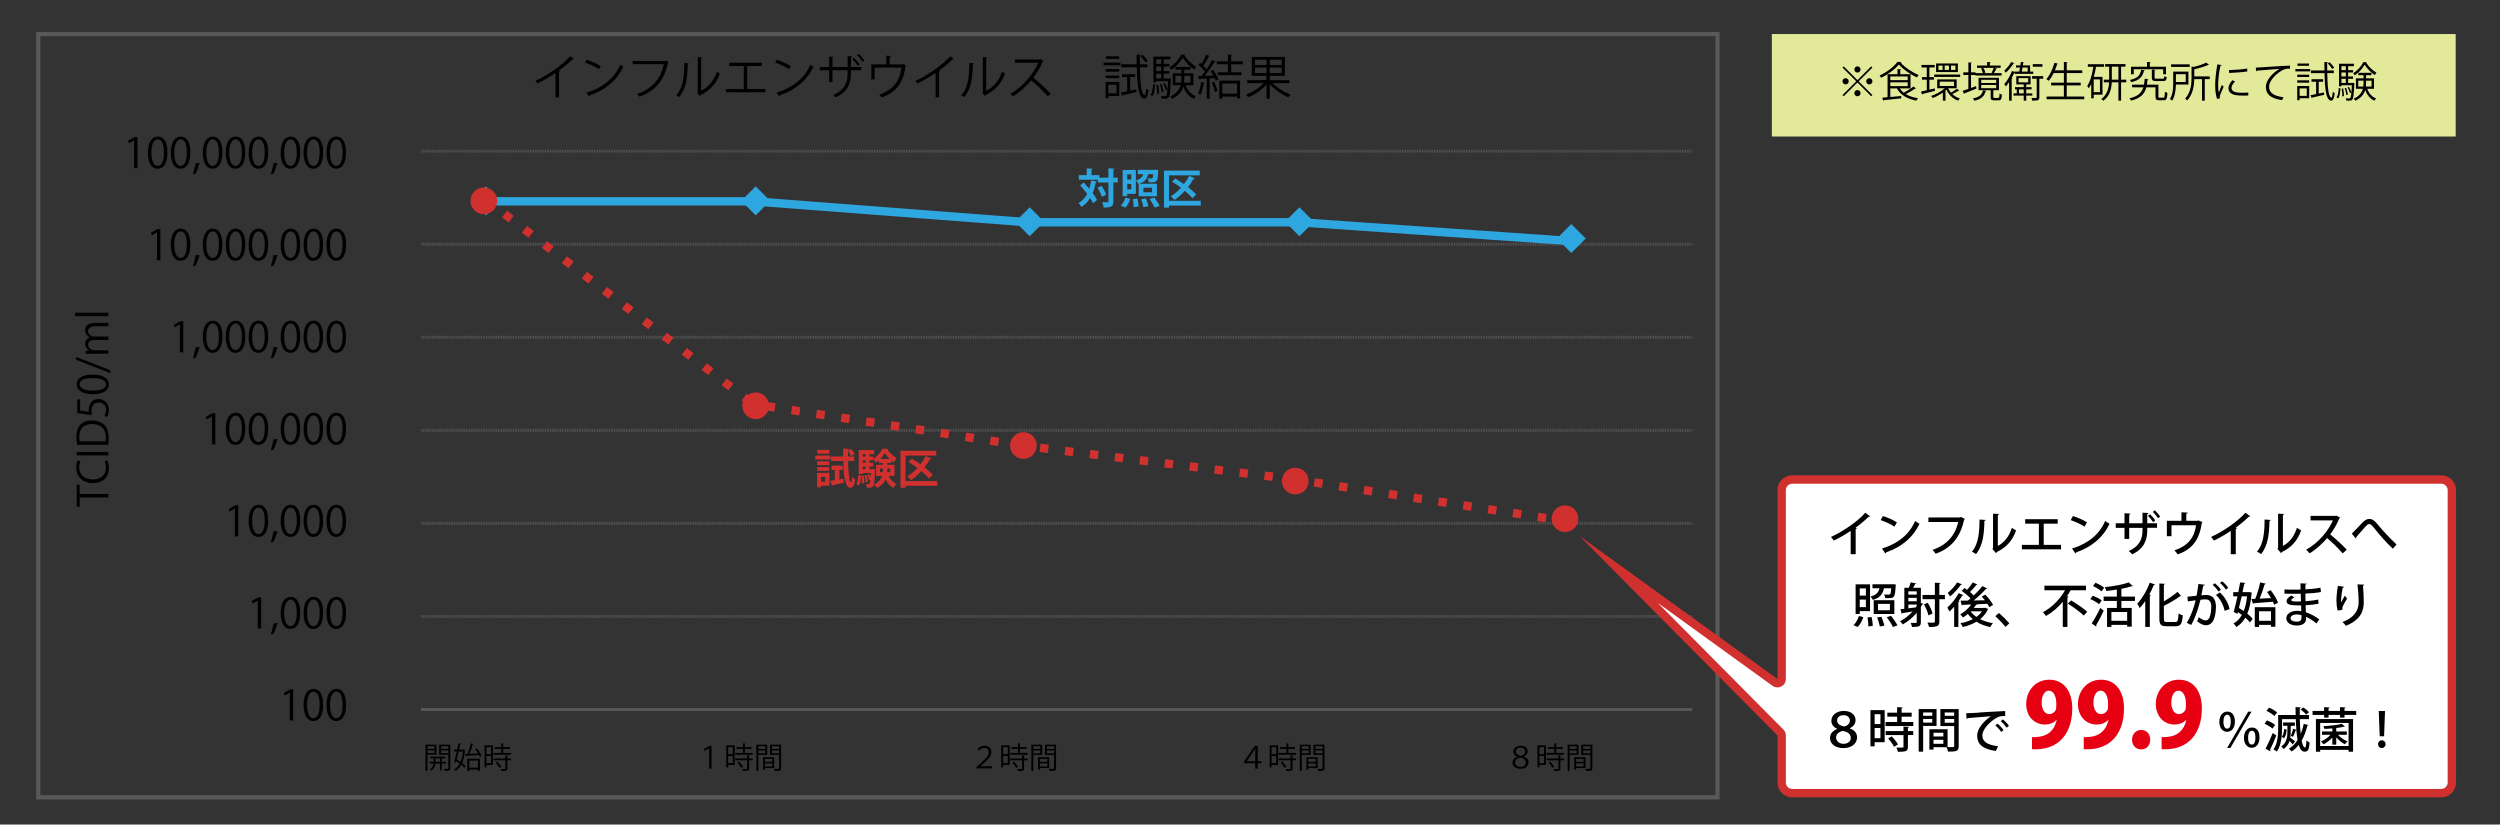 <?xml version="1.0" encoding="utf-8"?>
<!-- Generator: Adobe Illustrator 16.0.3, SVG Export Plug-In . SVG Version: 6.00 Build 0)  -->
<!DOCTYPE svg PUBLIC "-//W3C//DTD SVG 1.1//EN" "http://www.w3.org/Graphics/SVG/1.1/DTD/svg11.dtd">
<svg version="1.1" id="レイヤー_2" xmlns="http://www.w3.org/2000/svg" xmlns:xlink="http://www.w3.org/1999/xlink" x="0px"
	 y="0px" width="841.89px" height="277.662px" viewBox="0 0 841.89 277.662" enable-background="new 0 0 841.89 277.662"
	 xml:space="preserve">
<rect x="0" y="0" width="841.89" height="277.662" fill="#333333" stroke="none"/>
<rect x="596.681" y="11.465" fill="#E2EA99" width="230.281" height="34.507"/>
<line fill="none" stroke="#595757" stroke-miterlimit="10" x1="569.916" y1="238.93" x2="141.747" y2="238.93"/>
<g>
	<g>
		<line fill="none" stroke="#595757" stroke-miterlimit="10" x1="569.916" y1="207.592" x2="569.774" y2="207.592"/>
		
			<line fill="none" stroke="#595757" stroke-miterlimit="10" stroke-dasharray="0.284,0.284" x1="569.49" y1="207.592" x2="142.03" y2="207.592"/>
		<line fill="none" stroke="#595757" stroke-miterlimit="10" x1="141.888" y1="207.592" x2="141.747" y2="207.592"/>
	</g>
</g>
<g>
	<g>
		<line fill="none" stroke="#595757" stroke-miterlimit="10" x1="569.916" y1="176.253" x2="569.774" y2="176.253"/>
		
			<line fill="none" stroke="#595757" stroke-miterlimit="10" stroke-dasharray="0.284,0.284" x1="569.49" y1="176.253" x2="142.03" y2="176.253"/>
		<line fill="none" stroke="#595757" stroke-miterlimit="10" x1="141.888" y1="176.253" x2="141.747" y2="176.253"/>
	</g>
</g>
<g>
	<g>
		<line fill="none" stroke="#595757" stroke-miterlimit="10" x1="569.916" y1="144.916" x2="569.774" y2="144.916"/>
		
			<line fill="none" stroke="#595757" stroke-miterlimit="10" stroke-dasharray="0.284,0.284" x1="569.49" y1="144.916" x2="142.03" y2="144.916"/>
		<line fill="none" stroke="#595757" stroke-miterlimit="10" x1="141.888" y1="144.916" x2="141.747" y2="144.916"/>
	</g>
</g>
<g>
	<g>
		<line fill="none" stroke="#595757" stroke-miterlimit="10" x1="569.916" y1="113.578" x2="569.774" y2="113.578"/>
		
			<line fill="none" stroke="#595757" stroke-miterlimit="10" stroke-dasharray="0.284,0.284" x1="569.49" y1="113.578" x2="142.03" y2="113.578"/>
		<line fill="none" stroke="#595757" stroke-miterlimit="10" x1="141.888" y1="113.578" x2="141.747" y2="113.578"/>
	</g>
</g>
<g>
	<g>
		<line fill="none" stroke="#595757" stroke-miterlimit="10" x1="569.916" y1="82.239" x2="569.774" y2="82.239"/>
		
			<line fill="none" stroke="#595757" stroke-miterlimit="10" stroke-dasharray="0.284,0.284" x1="569.49" y1="82.239" x2="142.03" y2="82.239"/>
		<line fill="none" stroke="#595757" stroke-miterlimit="10" x1="141.888" y1="82.239" x2="141.747" y2="82.239"/>
	</g>
</g>
<g>
	<g>
		<line fill="none" stroke="#595757" stroke-miterlimit="10" x1="569.916" y1="50.901" x2="569.774" y2="50.901"/>
		
			<line fill="none" stroke="#595757" stroke-miterlimit="10" stroke-dasharray="0.284,0.284" x1="569.49" y1="50.901" x2="142.03" y2="50.901"/>
		<line fill="none" stroke="#595757" stroke-miterlimit="10" x1="141.888" y1="50.901" x2="141.747" y2="50.901"/>
	</g>
</g>
<g>
	<g>
		
			<line fill="none" stroke="#D0312F" stroke-width="2.835" stroke-miterlimit="10" x1="164.282" y1="67.803" x2="165.408" y2="68.663"/>
		<polyline fill="none" stroke="#D0312F" stroke-width="2.835" stroke-miterlimit="10" stroke-dasharray="2.821,5.642" points="
			169.892,72.088 253.718,136.113 345.268,150.197 436.112,161.465 523.473,174.905 		"/>
		
			<line fill="none" stroke="#D0312F" stroke-width="2.835" stroke-miterlimit="10" x1="526.262" y1="175.334" x2="527.662" y2="175.549"/>
	</g>
</g>
<polyline fill="none" stroke="#2EA7E0" stroke-width="2.835" stroke-miterlimit="10" points="163.578,67.803 253.718,67.803 
	345.972,74.845 437.521,74.845 529.07,81.183 "/>
<rect x="12.873" y="11.465" fill="none" stroke="#595757" stroke-width="1.417" stroke-miterlimit="10" width="565.493" height="257.042"/>
<g>
	<path d="M193.236,19.851c-0.064,0.08-0.16,0.128-0.304,0.128c-0.048,0-0.096,0-0.16-0.016c-1.232,1.248-3.009,2.705-4.562,3.825
		c0.128,0.049,0.32,0.145,0.384,0.177c-0.032,0.096-0.176,0.191-0.352,0.208v8.595h-1.168v-8.227
		c-1.697,1.2-3.906,2.497-6.099,3.569c-0.16-0.256-0.448-0.656-0.672-0.881c4.37-2.017,9.156-5.441,11.733-8.275L193.236,19.851z"/>
	<path d="M197.551,20.123c1.665,0.528,3.585,1.36,4.77,2.177l-0.608,1.009c-1.152-0.816-3.041-1.665-4.674-2.226L197.551,20.123z
		 M197.487,31.216c5.682-1.761,9.46-4.946,11.38-9.38c0.336,0.271,0.705,0.479,1.041,0.656c-2,4.386-5.906,7.795-11.333,9.604
		c-0.016,0.145-0.112,0.304-0.224,0.368L197.487,31.216z"/>
	<path d="M225.172,20.875c-0.048,0.08-0.112,0.145-0.208,0.177c-1.265,6.066-4.402,9.667-9.636,11.508
		c-0.176-0.271-0.528-0.704-0.736-0.928c4.962-1.617,8.003-5.187,8.963-10.036h-10.468v-1.072h10.885l0.224-0.145L225.172,20.875z"
		/>
	<path d="M231.968,21.34c-0.016,0.144-0.16,0.239-0.368,0.271c-0.096,4.306-0.448,8.228-2.913,11.093
		c-0.256-0.192-0.64-0.433-0.96-0.608c2.385-2.593,2.673-6.595,2.721-10.9L231.968,21.34z M236.114,30.56
		c2.673-1.297,4.402-3.634,5.331-6.435c0.24,0.208,0.72,0.479,0.992,0.624c-1.136,3.233-3.121,5.618-6.531,7.234
		c-0.048,0.128-0.16,0.257-0.272,0.32l-0.833-1.057l0.176-0.239V19.259l1.489,0.08c-0.016,0.144-0.128,0.271-0.353,0.304V30.56z"/>
	<path d="M245.599,21.132h10.949v1.088h-4.93v7.764h6.083v1.088h-13.221v-1.088h5.986V22.22h-4.866V21.132z"/>
	<path d="M261.551,20.123c1.665,0.528,3.585,1.36,4.77,2.177l-0.608,1.009c-1.152-0.816-3.041-1.665-4.674-2.226L261.551,20.123z
		 M261.487,31.216c5.682-1.761,9.46-4.946,11.38-9.38c0.336,0.271,0.705,0.479,1.041,0.656c-2,4.386-5.906,7.795-11.333,9.604
		c-0.016,0.145-0.112,0.304-0.224,0.368L261.487,31.216z"/>
	<path d="M290.004,23.66h-3.425v1.072c0,3.058-0.944,6.163-5.138,8.052c-0.208-0.256-0.544-0.576-0.816-0.801
		c4.066-1.761,4.818-4.609,4.818-7.234V23.66h-5.09v3.954h-1.137V23.66h-3.137v-1.088h3.137v-3.506l1.537,0.096
		c-0.016,0.16-0.16,0.305-0.4,0.337v3.073h5.09v-3.698l1.521,0.097c-0.016,0.128-0.144,0.271-0.384,0.304v3.298h3.425V23.66z
		 M287.54,19.435c0.688,0.624,1.472,1.553,1.905,2.273l-0.577,0.432c-0.448-0.72-1.232-1.681-1.873-2.257L287.54,19.435z
		 M289.124,18.106c0.72,0.64,1.489,1.553,1.921,2.289l-0.561,0.432c-0.464-0.721-1.249-1.681-1.905-2.272L289.124,18.106z"/>
	<path d="M298.465,18.746l1.601,0.097c-0.016,0.16-0.208,0.304-0.448,0.319v2.514h4.29l0.24-0.097l0.993,0.448
		c-0.032,0.064-0.112,0.128-0.176,0.177c-0.736,5.602-3.057,8.852-8.131,10.628c-0.16-0.272-0.496-0.688-0.752-0.96
		c4.754-1.633,6.947-4.61,7.491-9.108h-9.043v3.97h-1.104v-5.058h5.042V18.746z"/>
	<path d="M321.236,19.851c-0.064,0.08-0.16,0.128-0.304,0.128c-0.048,0-0.096,0-0.16-0.016c-1.232,1.248-3.009,2.705-4.562,3.825
		c0.128,0.049,0.32,0.145,0.384,0.177c-0.032,0.096-0.176,0.191-0.352,0.208v8.595h-1.168v-8.227
		c-1.697,1.2-3.906,2.497-6.099,3.569c-0.16-0.256-0.448-0.656-0.672-0.881c4.37-2.017,9.156-5.441,11.733-8.275L321.236,19.851z"/>
	<path d="M327.968,21.34c-0.016,0.144-0.16,0.239-0.368,0.271c-0.096,4.306-0.448,8.228-2.913,11.093
		c-0.256-0.192-0.64-0.433-0.96-0.608c2.385-2.593,2.673-6.595,2.721-10.9L327.968,21.34z M332.114,30.56
		c2.673-1.297,4.402-3.634,5.331-6.435c0.24,0.208,0.72,0.479,0.992,0.624c-1.136,3.233-3.121,5.618-6.531,7.234
		c-0.048,0.128-0.16,0.257-0.272,0.32l-0.833-1.057l0.176-0.239V19.259l1.489,0.08c-0.016,0.144-0.128,0.271-0.353,0.304V30.56z"/>
	<path d="M351.396,20.475c-0.032,0.08-0.112,0.145-0.208,0.177c-0.864,2.032-1.889,3.793-3.201,5.506
		c1.745,1.393,4.37,3.777,5.858,5.427l-0.977,0.848c-1.408-1.633-3.985-4.065-5.618-5.378c-1.409,1.713-3.841,4.05-6.163,5.378
		c-0.176-0.24-0.56-0.64-0.832-0.864c4.434-2.433,7.939-6.979,9.38-10.452h-7.859v-1.088h8.483l0.208-0.08L351.396,20.475z"/>
	<path d="M371.615,21.979v-0.896h5.714v0.896H371.615z M376.929,27.614v4.706h-3.682v0.752h-0.928v-5.458H376.929z M376.913,23.26
		v0.881h-4.578V23.26H376.913z M372.335,26.317v-0.88h4.578v0.88H372.335z M376.849,18.954v0.881h-4.434v-0.881H376.849z
		 M375.984,28.526h-2.737v2.881h2.737V28.526z M380.594,30.511l2.033-0.432l0.08,0.912c-1.697,0.4-3.474,0.832-4.594,1.072
		c-0.016,0.128-0.096,0.192-0.208,0.225l-0.464-1.137c0.608-0.112,1.345-0.256,2.145-0.433v-4.754h-1.761v-0.976h4.466v0.976h-1.697
		V30.511z M386.404,22.652h-2.529c0.096,5.042,0.432,9.203,1.601,9.443h0.016c0.224,0,0.432-1.024,0.544-2.289
		c0.192,0.225,0.528,0.465,0.721,0.576c-0.192,1.953-0.656,2.865-1.345,2.865c-0.112,0-0.224-0.016-0.336-0.063
		c-1.777-0.48-2.129-5.059-2.257-10.532h-5.218v-1.009h5.202l-0.048-3.249l1.425,0.063c0,0.128-0.112,0.208-0.336,0.24
		c0,0.992,0,1.985,0.016,2.945h2.545V22.652z M384.82,18.475c0.656,0.624,1.393,1.504,1.729,2.097l-0.8,0.48
		c-0.32-0.608-1.04-1.521-1.696-2.161L384.82,18.475z"/>
	<path d="M388.975,28.526c-0.08,1.425-0.24,2.978-0.88,3.842L387.455,32c0.576-0.801,0.768-2.241,0.832-3.618L388.975,28.526z
		 M393.809,26.413l0.528,0.049c-0.016,0.096-0.032,0.224-0.032,0.336c-0.192,4.13-0.368,5.554-0.768,6.034
		c-0.272,0.336-0.512,0.416-1.409,0.416c-0.272,0-0.592,0-0.896-0.032c-0.032-0.271-0.112-0.64-0.24-0.88
		c0.577,0.048,1.089,0.063,1.313,0.063c0.625,0,0.721-0.64,0.865-2.305l-0.544,0.225c-0.144-0.593-0.544-1.473-0.928-2.146
		l0.544-0.191c0.384,0.624,0.752,1.473,0.929,2.032h0.016c0.048-0.688,0.112-1.568,0.16-2.688h-4.001v0.416h-0.928v-8.691h5.746
		v0.928h-2.241v1.537h1.889v0.88h-1.889v1.553h1.889v0.881h-1.889v1.601h1.681L393.809,26.413z M391.024,19.979h-1.681v1.537h1.681
		V19.979z M391.024,23.948v-1.553h-1.681v1.553H391.024z M389.343,24.829v1.601h1.681v-1.601H389.343z M389.664,31.6
		c0.032-0.816-0.064-2.033-0.24-2.993l0.608-0.064c0.176,0.944,0.288,2.177,0.272,2.962L389.664,31.6z M391.152,28.318
		c0.336,0.832,0.608,1.921,0.688,2.609l-0.608,0.144c-0.08-0.704-0.336-1.793-0.64-2.625L391.152,28.318z M399.075,18.458
		c-0.016,0.097-0.096,0.177-0.208,0.192c0.88,1.456,2.497,3.025,3.938,3.842c-0.224,0.256-0.448,0.656-0.608,0.944
		c-1.44-0.944-3.041-2.545-3.921-4.034c-0.769,1.425-2.241,3.105-3.857,4.13c-0.112-0.256-0.353-0.624-0.544-0.849
		c1.601-0.976,3.169-2.721,3.89-4.273L399.075,18.458z M401.876,28.687h-2.609c0.625,1.713,1.793,3.089,3.441,3.729
		c-0.24,0.208-0.56,0.592-0.72,0.864c-1.633-0.784-2.817-2.241-3.505-4.113c-0.448,1.552-1.489,2.993-3.777,4.113
		c-0.128-0.224-0.448-0.576-0.672-0.769c2.225-1.04,3.153-2.4,3.553-3.825h-2.673v-4.018h2.929v-1.217h-2.001V22.54h5.058v0.912
		h-2.081v1.217h3.058V28.687z M395.826,27.806h1.937c0.064-0.496,0.08-0.992,0.08-1.488v-0.769h-2.017V27.806z M400.932,25.549
		h-2.113v0.784c0,0.497-0.016,0.993-0.064,1.473h2.177V25.549z"/>
	<path d="M408.657,25.485c-0.304-0.545-0.656-1.104-1.009-1.585l0.816-0.384c0.752,1.008,1.553,2.369,1.857,3.249l-0.864,0.416
		c-0.08-0.256-0.208-0.561-0.368-0.88l-1.745,0.096v6.851h-0.977v-6.803c-0.913,0.032-1.745,0.08-2.401,0.097
		c-0.016,0.128-0.112,0.176-0.224,0.208l-0.288-1.201h1.185c0.352-0.416,0.736-0.896,1.104-1.408
		c-0.496-0.721-1.36-1.648-2.128-2.321l0.544-0.704c0.16,0.128,0.32,0.272,0.48,0.433c0.56-0.944,1.216-2.241,1.584-3.17
		l1.168,0.496c-0.064,0.097-0.16,0.129-0.336,0.129c-0.448,0.928-1.185,2.24-1.793,3.137c0.416,0.416,0.784,0.832,1.041,1.2
		c0.72-1.072,1.409-2.208,1.905-3.137l1.136,0.544c-0.064,0.08-0.192,0.128-0.368,0.128c-0.832,1.36-2.145,3.266-3.297,4.658
		L408.657,25.485z M405.679,27.902c-0.032,0.096-0.128,0.16-0.304,0.16c-0.224,1.36-0.592,2.896-1.088,3.841
		c-0.208-0.144-0.56-0.304-0.8-0.416c0.464-0.896,0.816-2.433,1.024-3.89L405.679,27.902z M409.121,31.008
		c-0.144-0.865-0.592-2.193-1.056-3.186l0.832-0.272c0.48,1.009,0.944,2.289,1.121,3.153L409.121,31.008z M418.548,21.644h-3.938
		v2.689h3.458v0.992h-7.939v-0.992h3.393v-2.689h-3.729v-0.992h3.729v-2.273l1.409,0.08c-0.016,0.128-0.112,0.208-0.32,0.225v1.969
		h3.938V21.644z M410.609,33.216v-6.082h6.995v6.034h-1.04v-0.64h-4.946v0.688H410.609z M416.564,28.126h-4.946v3.426h4.946V28.126z
		"/>
	<path d="M434.181,27.998h-5.587c1.521,1.601,3.922,3.105,6.035,3.842c-0.24,0.224-0.593,0.64-0.769,0.928
		c-2.146-0.896-4.657-2.608-6.259-4.466v4.946h-1.088v-4.85c-1.568,1.873-4.018,3.505-6.211,4.354
		c-0.176-0.272-0.512-0.688-0.752-0.912c2.161-0.736,4.53-2.209,6.002-3.842h-5.57v-1.009h6.531v-1.44h-4.962v-6.387h11.14v6.387
		h-5.09v1.44h6.579V27.998z M422.607,20.106v1.777h3.906v-1.777H422.607z M422.607,24.604h3.906V22.78h-3.906V24.604z
		 M431.604,21.884v-1.777h-4.002v1.777H431.604z M431.604,24.604V22.78h-4.002v1.824H431.604z"/>
</g>
<g>
	<path d="M45.156,56.648v-9.399h-0.028l-1.723,0.995l-0.28-0.869l2.171-1.218h0.994v10.491H45.156z"/>
	<path d="M49.788,51.438c0-3.67,1.429-5.449,3.39-5.449c1.989,0,3.208,1.877,3.208,5.31c0,3.642-1.274,5.519-3.362,5.519
		C51.119,56.816,49.788,54.939,49.788,51.438z M55.209,51.354c0-2.619-0.63-4.427-2.102-4.427c-1.247,0-2.129,1.667-2.129,4.427
		s0.771,4.511,2.087,4.511C54.621,55.864,55.209,53.847,55.209,51.354z"/>
	<path d="M57.502,51.438c0-3.67,1.429-5.449,3.39-5.449c1.989,0,3.208,1.877,3.208,5.31c0,3.642-1.274,5.519-3.362,5.519
		C58.833,56.816,57.502,54.939,57.502,51.438z M62.923,51.354c0-2.619-0.63-4.427-2.102-4.427c-1.247,0-2.129,1.667-2.129,4.427
		s0.771,4.511,2.087,4.511C62.334,55.864,62.923,53.847,62.923,51.354z"/>
	<path d="M67.232,54.813c-0.35,1.289-1.036,3.054-1.415,3.712l-0.854,0.098c0.322-0.854,0.743-2.549,0.911-3.655L67.232,54.813z"/>
	<path d="M68.295,51.438c0-3.67,1.429-5.449,3.39-5.449c1.989,0,3.208,1.877,3.208,5.31c0,3.642-1.274,5.519-3.362,5.519
		C69.626,56.816,68.295,54.939,68.295,51.438z M73.716,51.354c0-2.619-0.63-4.427-2.102-4.427c-1.247,0-2.129,1.667-2.129,4.427
		s0.771,4.511,2.087,4.511C73.128,55.864,73.716,53.847,73.716,51.354z"/>
	<path d="M76.009,51.438c0-3.67,1.429-5.449,3.39-5.449c1.989,0,3.208,1.877,3.208,5.31c0,3.642-1.274,5.519-3.362,5.519
		C77.34,56.816,76.009,54.939,76.009,51.438z M81.43,51.354c0-2.619-0.63-4.427-2.102-4.427c-1.247,0-2.129,1.667-2.129,4.427
		s0.771,4.511,2.087,4.511C80.842,55.864,81.43,53.847,81.43,51.354z"/>
	<path d="M83.723,51.438c0-3.67,1.429-5.449,3.39-5.449c1.989,0,3.208,1.877,3.208,5.31c0,3.642-1.274,5.519-3.362,5.519
		C85.054,56.816,83.723,54.939,83.723,51.438z M89.144,51.354c0-2.619-0.63-4.427-2.102-4.427c-1.247,0-2.129,1.667-2.129,4.427
		s0.771,4.511,2.087,4.511C88.556,55.864,89.144,53.847,89.144,51.354z"/>
	<path d="M93.454,54.813c-0.351,1.289-1.037,3.054-1.415,3.712l-0.854,0.098c0.322-0.854,0.743-2.549,0.911-3.655L93.454,54.813z"/>
	<path d="M94.517,51.438c0-3.67,1.429-5.449,3.39-5.449c1.989,0,3.208,1.877,3.208,5.31c0,3.642-1.274,5.519-3.362,5.519
		C95.847,56.816,94.517,54.939,94.517,51.438z M99.938,51.354c0-2.619-0.63-4.427-2.102-4.427c-1.247,0-2.129,1.667-2.129,4.427
		s0.771,4.511,2.087,4.511C99.349,55.864,99.938,53.847,99.938,51.354z"/>
	<path d="M102.23,51.438c0-3.67,1.429-5.449,3.39-5.449c1.989,0,3.208,1.877,3.208,5.31c0,3.642-1.274,5.519-3.362,5.519
		C103.561,56.816,102.23,54.939,102.23,51.438z M107.651,51.354c0-2.619-0.63-4.427-2.102-4.427c-1.247,0-2.129,1.667-2.129,4.427
		s0.771,4.511,2.087,4.511C107.063,55.864,107.651,53.847,107.651,51.354z"/>
	<path d="M109.944,51.438c0-3.67,1.429-5.449,3.39-5.449c1.989,0,3.208,1.877,3.208,5.31c0,3.642-1.274,5.519-3.362,5.519
		C111.275,56.816,109.944,54.939,109.944,51.438z M115.365,51.354c0-2.619-0.63-4.427-2.102-4.427c-1.247,0-2.129,1.667-2.129,4.427
		s0.771,4.511,2.087,4.511C114.777,55.864,115.365,53.847,115.365,51.354z"/>
	<path d="M52.87,87.648v-9.399h-0.028l-1.723,0.995l-0.28-0.869l2.171-1.218h0.994v10.491H52.87z"/>
	<path d="M57.502,82.438c0-3.67,1.429-5.449,3.39-5.449c1.989,0,3.208,1.877,3.208,5.31c0,3.642-1.274,5.519-3.362,5.519
		C58.833,87.816,57.502,85.939,57.502,82.438z M62.923,82.354c0-2.619-0.63-4.427-2.102-4.427c-1.247,0-2.129,1.667-2.129,4.427
		s0.771,4.511,2.087,4.511C62.334,86.864,62.923,84.847,62.923,82.354z"/>
	<path d="M67.232,85.813c-0.35,1.289-1.036,3.054-1.415,3.712l-0.854,0.098c0.322-0.854,0.743-2.549,0.911-3.655L67.232,85.813z"/>
	<path d="M68.295,82.438c0-3.67,1.429-5.449,3.39-5.449c1.989,0,3.208,1.877,3.208,5.31c0,3.642-1.274,5.519-3.362,5.519
		C69.626,87.816,68.295,85.939,68.295,82.438z M73.716,82.354c0-2.619-0.63-4.427-2.102-4.427c-1.247,0-2.129,1.667-2.129,4.427
		s0.771,4.511,2.087,4.511C73.128,86.864,73.716,84.847,73.716,82.354z"/>
	<path d="M76.009,82.438c0-3.67,1.429-5.449,3.39-5.449c1.989,0,3.208,1.877,3.208,5.31c0,3.642-1.274,5.519-3.362,5.519
		C77.34,87.816,76.009,85.939,76.009,82.438z M81.43,82.354c0-2.619-0.63-4.427-2.102-4.427c-1.247,0-2.129,1.667-2.129,4.427
		s0.771,4.511,2.087,4.511C80.842,86.864,81.43,84.847,81.43,82.354z"/>
	<path d="M83.723,82.438c0-3.67,1.429-5.449,3.39-5.449c1.989,0,3.208,1.877,3.208,5.31c0,3.642-1.274,5.519-3.362,5.519
		C85.054,87.816,83.723,85.939,83.723,82.438z M89.144,82.354c0-2.619-0.63-4.427-2.102-4.427c-1.247,0-2.129,1.667-2.129,4.427
		s0.771,4.511,2.087,4.511C88.556,86.864,89.144,84.847,89.144,82.354z"/>
	<path d="M93.454,85.813c-0.351,1.289-1.037,3.054-1.415,3.712l-0.854,0.098c0.322-0.854,0.743-2.549,0.911-3.655L93.454,85.813z"/>
	<path d="M94.517,82.438c0-3.67,1.429-5.449,3.39-5.449c1.989,0,3.208,1.877,3.208,5.31c0,3.642-1.274,5.519-3.362,5.519
		C95.847,87.816,94.517,85.939,94.517,82.438z M99.938,82.354c0-2.619-0.63-4.427-2.102-4.427c-1.247,0-2.129,1.667-2.129,4.427
		s0.771,4.511,2.087,4.511C99.349,86.864,99.938,84.847,99.938,82.354z"/>
	<path d="M102.23,82.438c0-3.67,1.429-5.449,3.39-5.449c1.989,0,3.208,1.877,3.208,5.31c0,3.642-1.274,5.519-3.362,5.519
		C103.561,87.816,102.23,85.939,102.23,82.438z M107.651,82.354c0-2.619-0.63-4.427-2.102-4.427c-1.247,0-2.129,1.667-2.129,4.427
		s0.771,4.511,2.087,4.511C107.063,86.864,107.651,84.847,107.651,82.354z"/>
	<path d="M109.944,82.438c0-3.67,1.429-5.449,3.39-5.449c1.989,0,3.208,1.877,3.208,5.31c0,3.642-1.274,5.519-3.362,5.519
		C111.275,87.816,109.944,85.939,109.944,82.438z M115.365,82.354c0-2.619-0.63-4.427-2.102-4.427c-1.247,0-2.129,1.667-2.129,4.427
		s0.771,4.511,2.087,4.511C114.777,86.864,115.365,84.847,115.365,82.354z"/>
	<path d="M60.583,118.648v-9.399h-0.028l-1.723,0.995l-0.28-0.869l2.171-1.218h0.994v10.491H60.583z"/>
	<path d="M67.232,116.813c-0.35,1.289-1.036,3.054-1.415,3.712l-0.854,0.098c0.322-0.854,0.743-2.549,0.911-3.655L67.232,116.813z"
		/>
	<path d="M68.295,113.438c0-3.67,1.429-5.449,3.39-5.449c1.989,0,3.208,1.877,3.208,5.31c0,3.642-1.274,5.519-3.362,5.519
		C69.626,118.816,68.295,116.939,68.295,113.438z M73.716,113.354c0-2.619-0.63-4.427-2.102-4.427c-1.247,0-2.129,1.667-2.129,4.427
		s0.771,4.511,2.087,4.511C73.128,117.864,73.716,115.847,73.716,113.354z"/>
	<path d="M76.009,113.438c0-3.67,1.429-5.449,3.39-5.449c1.989,0,3.208,1.877,3.208,5.31c0,3.642-1.274,5.519-3.362,5.519
		C77.34,118.816,76.009,116.939,76.009,113.438z M81.43,113.354c0-2.619-0.63-4.427-2.102-4.427c-1.247,0-2.129,1.667-2.129,4.427
		s0.771,4.511,2.087,4.511C80.842,117.864,81.43,115.847,81.43,113.354z"/>
	<path d="M83.723,113.438c0-3.67,1.429-5.449,3.39-5.449c1.989,0,3.208,1.877,3.208,5.31c0,3.642-1.274,5.519-3.362,5.519
		C85.054,118.816,83.723,116.939,83.723,113.438z M89.144,113.354c0-2.619-0.63-4.427-2.102-4.427c-1.247,0-2.129,1.667-2.129,4.427
		s0.771,4.511,2.087,4.511C88.556,117.864,89.144,115.847,89.144,113.354z"/>
	<path d="M93.454,116.813c-0.351,1.289-1.037,3.054-1.415,3.712l-0.854,0.098c0.322-0.854,0.743-2.549,0.911-3.655L93.454,116.813z"
		/>
	<path d="M94.517,113.438c0-3.67,1.429-5.449,3.39-5.449c1.989,0,3.208,1.877,3.208,5.31c0,3.642-1.274,5.519-3.362,5.519
		C95.847,118.816,94.517,116.939,94.517,113.438z M99.938,113.354c0-2.619-0.63-4.427-2.102-4.427c-1.247,0-2.129,1.667-2.129,4.427
		s0.771,4.511,2.087,4.511C99.349,117.864,99.938,115.847,99.938,113.354z"/>
	<path d="M102.23,113.438c0-3.67,1.429-5.449,3.39-5.449c1.989,0,3.208,1.877,3.208,5.31c0,3.642-1.274,5.519-3.362,5.519
		C103.561,118.816,102.23,116.939,102.23,113.438z M107.651,113.354c0-2.619-0.63-4.427-2.102-4.427
		c-1.247,0-2.129,1.667-2.129,4.427s0.771,4.511,2.087,4.511C107.063,117.864,107.651,115.847,107.651,113.354z"/>
	<path d="M109.944,113.438c0-3.67,1.429-5.449,3.39-5.449c1.989,0,3.208,1.877,3.208,5.31c0,3.642-1.274,5.519-3.362,5.519
		C111.275,118.816,109.944,116.939,109.944,113.438z M115.365,113.354c0-2.619-0.63-4.427-2.102-4.427
		c-1.247,0-2.129,1.667-2.129,4.427s0.771,4.511,2.087,4.511C114.777,117.864,115.365,115.847,115.365,113.354z"/>
	<path d="M71.377,149.648v-9.399h-0.028l-1.723,0.995l-0.28-0.869l2.171-1.218h0.994v10.491H71.377z"/>
	<path d="M76.01,144.438c0-3.67,1.429-5.449,3.39-5.449c1.989,0,3.208,1.877,3.208,5.31c0,3.642-1.274,5.519-3.362,5.519
		C77.34,149.816,76.01,147.939,76.01,144.438z M81.431,144.354c0-2.619-0.63-4.427-2.102-4.427c-1.247,0-2.129,1.667-2.129,4.427
		s0.771,4.511,2.087,4.511C80.842,148.864,81.431,146.847,81.431,144.354z"/>
	<path d="M83.724,144.438c0-3.67,1.429-5.449,3.39-5.449c1.989,0,3.208,1.877,3.208,5.31c0,3.642-1.274,5.519-3.362,5.519
		C85.054,149.816,83.724,147.939,83.724,144.438z M89.145,144.354c0-2.619-0.63-4.427-2.102-4.427c-1.247,0-2.129,1.667-2.129,4.427
		s0.771,4.511,2.087,4.511C88.556,148.864,89.145,146.847,89.145,144.354z"/>
	<path d="M93.454,147.813c-0.35,1.289-1.036,3.054-1.415,3.712l-0.854,0.098c0.322-0.854,0.743-2.549,0.911-3.655L93.454,147.813z"
		/>
	<path d="M94.517,144.438c0-3.67,1.429-5.449,3.39-5.449c1.989,0,3.208,1.877,3.208,5.31c0,3.642-1.274,5.519-3.362,5.519
		C95.848,149.816,94.517,147.939,94.517,144.438z M99.938,144.354c0-2.619-0.63-4.427-2.102-4.427c-1.247,0-2.129,1.667-2.129,4.427
		s0.771,4.511,2.087,4.511C99.35,148.864,99.938,146.847,99.938,144.354z"/>
	<path d="M102.23,144.438c0-3.67,1.429-5.449,3.39-5.449c1.989,0,3.208,1.877,3.208,5.31c0,3.642-1.274,5.519-3.362,5.519
		C103.562,149.816,102.23,147.939,102.23,144.438z M107.652,144.354c0-2.619-0.63-4.427-2.102-4.427
		c-1.247,0-2.129,1.667-2.129,4.427s0.771,4.511,2.087,4.511C107.063,148.864,107.652,146.847,107.652,144.354z"/>
	<path d="M109.944,144.438c0-3.67,1.429-5.449,3.39-5.449c1.989,0,3.208,1.877,3.208,5.31c0,3.642-1.274,5.519-3.362,5.519
		C111.275,149.816,109.944,147.939,109.944,144.438z M115.366,144.354c0-2.619-0.63-4.427-2.102-4.427
		c-1.247,0-2.129,1.667-2.129,4.427s0.771,4.511,2.087,4.511C114.777,148.864,115.366,146.847,115.366,144.354z"/>
	<path d="M79.091,180.648v-9.399h-0.028l-1.723,0.995l-0.28-0.869l2.171-1.218h0.994v10.491H79.091z"/>
	<path d="M83.724,175.438c0-3.67,1.429-5.449,3.39-5.449c1.989,0,3.208,1.877,3.208,5.31c0,3.642-1.274,5.519-3.362,5.519
		C85.054,180.816,83.724,178.939,83.724,175.438z M89.145,175.354c0-2.619-0.63-4.427-2.102-4.427c-1.247,0-2.129,1.667-2.129,4.427
		s0.771,4.511,2.087,4.511C88.556,179.864,89.145,177.847,89.145,175.354z"/>
	<path d="M93.454,178.813c-0.35,1.289-1.036,3.054-1.415,3.712l-0.854,0.098c0.322-0.854,0.743-2.549,0.911-3.655L93.454,178.813z"
		/>
	<path d="M94.517,175.438c0-3.67,1.429-5.449,3.39-5.449c1.989,0,3.208,1.877,3.208,5.31c0,3.642-1.274,5.519-3.362,5.519
		C95.848,180.816,94.517,178.939,94.517,175.438z M99.938,175.354c0-2.619-0.63-4.427-2.102-4.427c-1.247,0-2.129,1.667-2.129,4.427
		s0.771,4.511,2.087,4.511C99.35,179.864,99.938,177.847,99.938,175.354z"/>
	<path d="M102.23,175.438c0-3.67,1.429-5.449,3.39-5.449c1.989,0,3.208,1.877,3.208,5.31c0,3.642-1.274,5.519-3.362,5.519
		C103.562,180.816,102.23,178.939,102.23,175.438z M107.652,175.354c0-2.619-0.63-4.427-2.102-4.427
		c-1.247,0-2.129,1.667-2.129,4.427s0.771,4.511,2.087,4.511C107.063,179.864,107.652,177.847,107.652,175.354z"/>
	<path d="M109.944,175.438c0-3.67,1.429-5.449,3.39-5.449c1.989,0,3.208,1.877,3.208,5.31c0,3.642-1.274,5.519-3.362,5.519
		C111.275,180.816,109.944,178.939,109.944,175.438z M115.366,175.354c0-2.619-0.63-4.427-2.102-4.427
		c-1.247,0-2.129,1.667-2.129,4.427s0.771,4.511,2.087,4.511C114.777,179.864,115.366,177.847,115.366,175.354z"/>
	<path d="M86.805,211.648v-9.399h-0.028l-1.723,0.995l-0.28-0.869l2.171-1.218h0.994v10.491H86.805z"/>
	<path d="M93.454,209.813c-0.35,1.289-1.036,3.054-1.415,3.712l-0.854,0.098c0.322-0.854,0.743-2.549,0.911-3.655L93.454,209.813z"
		/>
	<path d="M94.517,206.438c0-3.67,1.429-5.449,3.39-5.449c1.989,0,3.208,1.877,3.208,5.31c0,3.642-1.274,5.519-3.362,5.519
		C95.848,211.816,94.517,209.939,94.517,206.438z M99.938,206.354c0-2.619-0.63-4.427-2.102-4.427c-1.247,0-2.129,1.667-2.129,4.427
		s0.771,4.511,2.087,4.511C99.35,210.864,99.938,208.847,99.938,206.354z"/>
	<path d="M102.23,206.438c0-3.67,1.429-5.449,3.39-5.449c1.989,0,3.208,1.877,3.208,5.31c0,3.642-1.274,5.519-3.362,5.519
		C103.562,211.816,102.23,209.939,102.23,206.438z M107.652,206.354c0-2.619-0.63-4.427-2.102-4.427
		c-1.247,0-2.129,1.667-2.129,4.427s0.771,4.511,2.087,4.511C107.063,210.864,107.652,208.847,107.652,206.354z"/>
	<path d="M109.944,206.438c0-3.67,1.429-5.449,3.39-5.449c1.989,0,3.208,1.877,3.208,5.31c0,3.642-1.274,5.519-3.362,5.519
		C111.275,211.816,109.944,209.939,109.944,206.438z M115.366,206.354c0-2.619-0.63-4.427-2.102-4.427
		c-1.247,0-2.129,1.667-2.129,4.427s0.771,4.511,2.087,4.511C114.777,210.864,115.366,208.847,115.366,206.354z"/>
	<path d="M97.599,242.648v-9.399h-0.028l-1.723,0.995l-0.28-0.869l2.171-1.218h0.994v10.491H97.599z"/>
	<path d="M102.231,237.438c0-3.67,1.429-5.449,3.39-5.449c1.989,0,3.208,1.877,3.208,5.31c0,3.642-1.274,5.519-3.362,5.519
		C103.562,242.816,102.231,240.939,102.231,237.438z M107.652,237.354c0-2.619-0.63-4.427-2.102-4.427
		c-1.247,0-2.129,1.667-2.129,4.427s0.771,4.511,2.087,4.511C107.064,241.864,107.652,239.847,107.652,237.354z"/>
	<path d="M109.945,237.438c0-3.67,1.429-5.449,3.39-5.449c1.989,0,3.208,1.877,3.208,5.31c0,3.642-1.274,5.519-3.362,5.519
		C111.276,242.816,109.945,240.939,109.945,237.438z M115.366,237.354c0-2.619-0.63-4.427-2.102-4.427
		c-1.247,0-2.129,1.667-2.129,4.427s0.771,4.511,2.087,4.511C114.778,241.864,115.366,239.847,115.366,237.354z"/>
</g>
<g>
	<path d="M146.958,254.144h-2.998v5.477h-0.66v-8.855h3.658V254.144z M146.318,251.295h-2.358v0.88h2.358V251.295z M143.96,253.614
		h2.358v-0.939h-2.358V253.614z M150.187,257.112h-1.419v2.309h-0.609v-2.309h-1.529c-0.07,0.65-0.39,1.739-1.379,2.399
		c-0.1-0.13-0.3-0.32-0.45-0.42c0.879-0.55,1.169-1.39,1.229-1.979h-1.31v-0.569h1.33v-1.169h-1.129v-0.57h5.047v0.57h-1.199v1.169
		h1.419V257.112z M146.648,256.542h1.509v-1.169h-1.509V256.542z M151.646,250.765v7.937c0,0.859-0.38,0.899-1.949,0.899
		c-0.03-0.19-0.12-0.5-0.22-0.689c0.339,0.01,0.669,0.02,0.919,0.02c0.53,0,0.589,0,0.589-0.229v-4.548h-3.088v-3.389H151.646z
		 M150.986,251.295h-2.438v0.88h2.438V251.295z M148.547,253.625h2.438v-0.95h-2.438V253.625z"/>
	<path d="M156.269,252.405l0.38,0.1l-0.06,0.141c-0.14,1.769-0.46,3.188-0.959,4.297c0.49,0.38,0.91,0.75,1.179,1.09l-0.41,0.55
		c-0.25-0.32-0.629-0.68-1.069-1.04c-0.51,0.93-1.179,1.609-1.979,2.089c-0.09-0.17-0.28-0.409-0.42-0.549
		c0.75-0.4,1.379-1.05,1.879-1.949c-0.37-0.28-0.76-0.54-1.14-0.77l-0.12,0.439l-0.57-0.3c0.25-0.88,0.56-2.148,0.85-3.438h-1
		v-0.629h1.139c0.16-0.75,0.3-1.47,0.42-2.109l0.819,0.101c-0.01,0.069-0.07,0.109-0.2,0.119c-0.11,0.57-0.25,1.22-0.4,1.89h1.539
		L156.269,252.405z M154.47,253.064c-0.21,0.93-0.44,1.869-0.65,2.688c0.42,0.23,0.85,0.51,1.27,0.79
		c0.399-0.93,0.689-2.089,0.83-3.479H154.47z M160.576,251.975c0.65,0.819,1.349,1.898,1.599,2.628l-0.59,0.32
		c-0.07-0.2-0.17-0.43-0.29-0.68c-1.579,0.13-3.198,0.229-4.248,0.3c-0.02,0.08-0.08,0.12-0.14,0.13l-0.28-0.779l0.81-0.03
		c0.42-0.989,0.89-2.479,1.139-3.548l0.88,0.22c-0.03,0.07-0.11,0.11-0.23,0.12c-0.27,0.93-0.72,2.229-1.129,3.188l2.908-0.141
		c-0.29-0.489-0.64-1.009-0.979-1.449L160.576,251.975z M157.378,259.611v-4.098h4.238v4.058h-0.67v-0.43h-2.928v0.47H157.378z
		 M160.946,256.143h-2.928v2.378h2.928V256.143z"/>
	<path d="M166.009,250.986v6.616h-2.199v0.81h-0.64v-7.426H166.009z M165.379,251.605h-1.569v2.349h1.569V251.605z M163.81,256.982
		h1.569v-2.418h-1.569V256.982z M169.457,253.544h2.628v0.609h-5.897v-0.609h2.609v-1.369h-2.179v-0.601h2.179v-1.239l0.859,0.051
		c-0.01,0.069-0.07,0.119-0.2,0.14v1.049h2.229v0.601h-2.229V253.544z M171.046,254.434c-0.01,0.069-0.06,0.119-0.19,0.13v0.859
		h1.209v0.6h-1.209v2.798c0,0.41-0.09,0.6-0.4,0.7c-0.3,0.1-0.809,0.109-1.639,0.109c-0.03-0.18-0.13-0.449-0.23-0.629
		c0.38,0.01,0.739,0.02,1,0.02c0.56,0,0.609,0,0.609-0.21v-2.788h-3.968v-0.6h3.968v-1.04L171.046,254.434z M168.198,258.582
		c-0.23-0.5-0.79-1.26-1.31-1.799l0.54-0.32c0.53,0.52,1.109,1.26,1.35,1.759L168.198,258.582z"/>
	<path d="M238.788,252.044h-0.03l-1.509,0.83l-0.25-0.64l1.909-1.06h0.72v7.676h-0.839V252.044z"/>
	<path d="M247.409,250.986v6.616h-2.199v0.81h-0.64v-7.426H247.409z M246.779,251.605h-1.569v2.349h1.569V251.605z M245.21,256.982
		h1.569v-2.418h-1.569V256.982z M250.857,253.544h2.628v0.609h-5.897v-0.609h2.609v-1.369h-2.179v-0.601h2.179v-1.239l0.859,0.051
		c-0.01,0.069-0.07,0.119-0.2,0.14v1.049h2.229v0.601h-2.229V253.544z M252.446,254.434c-0.01,0.069-0.06,0.119-0.19,0.13v0.859
		h1.209v0.6h-1.209v2.798c0,0.41-0.09,0.6-0.4,0.7c-0.3,0.1-0.81,0.109-1.639,0.109c-0.03-0.18-0.13-0.449-0.23-0.629
		c0.38,0.01,0.74,0.02,1,0.02c0.56,0,0.609,0,0.609-0.21v-2.788h-3.968v-0.6h3.968v-1.04L252.446,254.434z M249.598,258.582
		c-0.23-0.5-0.79-1.26-1.31-1.799l0.54-0.32c0.53,0.52,1.109,1.26,1.35,1.759L249.598,258.582z"/>
	<path d="M258.358,254.213h-2.978v5.407h-0.66v-8.855h3.638V254.213z M257.718,251.295h-2.338v0.919h2.338V251.295z M255.38,253.684
		h2.338v-0.96h-2.338V253.684z M260.717,258.662h-3.148v0.529h-0.62v-4.188h3.768V258.662z M260.077,255.543h-2.509v0.999h2.509
		V255.543z M257.568,258.122h2.509v-1.05h-2.509V258.122z M263.036,250.765v7.916c0,0.89-0.39,0.93-2.119,0.93
		c-0.02-0.19-0.13-0.51-0.229-0.699c0.32,0.01,0.64,0.02,0.889,0.02c0.73,0,0.79,0,0.79-0.25v-4.457h-3.058v-3.459H263.036z
		 M262.366,251.295h-2.409v0.919h2.409V251.295z M259.957,253.694h2.409v-0.97h-2.409V253.694z"/>
	<path d="M329.199,252.225c0.6-0.68,1.289-1.09,2.418-1.09c1.419,0,2.229,0.949,2.229,2.079c0,1.569-1.169,2.589-2.948,4.197
		l-0.72,0.62v0.02h3.878v0.71h-5.177v-0.54l0.859-0.749c2.109-1.89,3.218-2.858,3.218-4.158c0-0.819-0.57-1.449-1.479-1.449
		c-0.72,0-1.319,0.36-1.859,0.95L329.199,252.225z"/>
	<path d="M340.009,250.986v6.616h-2.199v0.81h-0.64v-7.426H340.009z M339.379,251.605h-1.569v2.349h1.569V251.605z M337.81,256.982
		h1.569v-2.418h-1.569V256.982z M343.457,253.544h2.628v0.609h-5.897v-0.609h2.609v-1.369h-2.179v-0.601h2.179v-1.239l0.859,0.051
		c-0.01,0.069-0.07,0.119-0.2,0.14v1.049h2.229v0.601h-2.229V253.544z M345.046,254.434c-0.01,0.069-0.06,0.119-0.19,0.13v0.859
		h1.209v0.6h-1.209v2.798c0,0.41-0.09,0.6-0.4,0.7c-0.3,0.1-0.809,0.109-1.639,0.109c-0.03-0.18-0.13-0.449-0.23-0.629
		c0.38,0.01,0.739,0.02,1,0.02c0.56,0,0.609,0,0.609-0.21v-2.788h-3.968v-0.6h3.968v-1.04L345.046,254.434z M342.198,258.582
		c-0.23-0.5-0.79-1.26-1.31-1.799l0.54-0.32c0.53,0.52,1.109,1.26,1.35,1.759L342.198,258.582z"/>
	<path d="M350.958,254.213h-2.978v5.407h-0.66v-8.855h3.638V254.213z M350.318,251.295h-2.338v0.919h2.338V251.295z M347.98,253.684
		h2.338v-0.96h-2.338V253.684z M353.317,258.662h-3.148v0.529h-0.62v-4.188h3.768V258.662z M352.677,255.543h-2.509v0.999h2.509
		V255.543z M350.168,258.122h2.509v-1.05h-2.509V258.122z M355.636,250.765v7.916c0,0.89-0.39,0.93-2.119,0.93
		c-0.02-0.19-0.13-0.51-0.229-0.699c0.32,0.01,0.64,0.02,0.889,0.02c0.73,0,0.79,0,0.79-0.25v-4.457h-3.058v-3.459H355.636z
		 M354.966,251.295h-2.409v0.919h2.409V251.295z M352.557,253.694h2.409v-0.97h-2.409V253.694z"/>
	<path d="M422.707,258.851v-1.839h-3.788v-0.56l3.618-5.277h1.029v5.167h1.23v0.67h-1.23v1.839H422.707z M422.707,256.342v-3.019
		c0.01-0.449,0.021-0.869,0.041-1.318h-0.041c-0.24,0.439-0.5,0.869-0.759,1.269l-2.069,3.068H422.707z"/>
	<path d="M430.408,250.986v6.616h-2.198v0.81h-0.64v-7.426H430.408z M429.779,251.605h-1.569v2.349h1.569V251.605z M428.21,256.982
		h1.569v-2.418h-1.569V256.982z M433.857,253.544h2.627v0.609h-5.896v-0.609h2.609v-1.369h-2.18v-0.601h2.18v-1.239l0.859,0.051
		c-0.01,0.069-0.07,0.119-0.199,0.14v1.049h2.229v0.601h-2.229V253.544z M435.445,254.434c-0.01,0.069-0.059,0.119-0.189,0.13v0.859
		h1.209v0.6h-1.209v2.798c0,0.41-0.09,0.6-0.4,0.7c-0.299,0.1-0.809,0.109-1.639,0.109c-0.029-0.18-0.129-0.449-0.23-0.629
		c0.381,0.01,0.74,0.02,1,0.02c0.561,0,0.609,0,0.609-0.21v-2.788h-3.967v-0.6h3.967v-1.04L435.445,254.434z M432.598,258.582
		c-0.23-0.5-0.789-1.26-1.309-1.799l0.539-0.32c0.529,0.52,1.109,1.26,1.35,1.759L432.598,258.582z"/>
	<path d="M441.359,254.213h-2.979v5.407h-0.66v-8.855h3.639V254.213z M440.719,251.295h-2.338v0.919h2.338V251.295z
		 M438.381,253.684h2.338v-0.96h-2.338V253.684z M443.717,258.662h-3.148v0.529h-0.619v-4.188h3.768V258.662z M443.078,255.543
		h-2.51v0.999h2.51V255.543z M440.568,258.122h2.51v-1.05h-2.51V258.122z M446.035,250.765v7.916c0,0.89-0.389,0.93-2.117,0.93
		c-0.021-0.19-0.131-0.51-0.23-0.699c0.32,0.01,0.639,0.02,0.889,0.02c0.73,0,0.791,0,0.791-0.25v-4.457h-3.059v-3.459H446.035z
		 M445.367,251.295h-2.41v0.919h2.41V251.295z M442.957,253.694h2.41v-0.97h-2.41V253.694z"/>
	<path d="M510.947,254.813c-0.969-0.369-1.318-1.009-1.318-1.658c0-1.17,1.049-2.02,2.488-2.02c1.52,0,2.328,0.87,2.328,1.859
		c0,0.6-0.289,1.339-1.348,1.769v0.03c1.088,0.33,1.658,1.02,1.658,1.889c0,1.38-1.27,2.209-2.719,2.209
		c-1.559,0-2.697-0.829-2.697-2.059c0-0.89,0.539-1.589,1.607-1.989V254.813z M513.846,256.823c0-0.979-0.699-1.439-1.928-1.68
		c-1.08,0.21-1.68,0.83-1.68,1.579c0,0.8,0.631,1.529,1.799,1.529C513.188,258.251,513.846,257.562,513.846,256.823z
		 M510.469,253.064c0,0.77,0.58,1.22,1.699,1.439c0.799-0.18,1.449-0.68,1.449-1.439c0-0.56-0.4-1.299-1.529-1.299
		C510.979,251.765,510.469,252.424,510.469,253.064z"/>
	<path d="M520.607,250.986v6.616h-2.197v0.81h-0.641v-7.426H520.607z M519.979,251.605h-1.568v2.349h1.568V251.605z M518.41,256.982
		h1.568v-2.418h-1.568V256.982z M524.057,253.544h2.629v0.609h-5.896v-0.609h2.607v-1.369h-2.178v-0.601h2.178v-1.239l0.859,0.051
		c-0.01,0.069-0.07,0.119-0.199,0.14v1.049h2.229v0.601h-2.229V253.544z M525.646,254.434c-0.012,0.069-0.061,0.119-0.191,0.13
		v0.859h1.209v0.6h-1.209v2.798c0,0.41-0.09,0.6-0.398,0.7c-0.301,0.1-0.811,0.109-1.641,0.109c-0.029-0.18-0.129-0.449-0.229-0.629
		c0.379,0.01,0.738,0.02,0.998,0.02c0.561,0,0.611,0,0.611-0.21v-2.788h-3.969v-0.6h3.969v-1.04L525.646,254.434z M522.797,258.582
		c-0.23-0.5-0.789-1.26-1.309-1.799l0.539-0.32c0.529,0.52,1.109,1.26,1.35,1.759L522.797,258.582z"/>
	<path d="M531.559,254.213h-2.979v5.407h-0.66v-8.855h3.639V254.213z M530.918,251.295h-2.338v0.919h2.338V251.295z M528.58,253.684
		h2.338v-0.96h-2.338V253.684z M533.916,258.662h-3.148v0.529h-0.619v-4.188h3.768V258.662z M533.277,255.543h-2.51v0.999h2.51
		V255.543z M530.768,258.122h2.51v-1.05h-2.51V258.122z M536.234,250.765v7.916c0,0.89-0.389,0.93-2.117,0.93
		c-0.021-0.19-0.131-0.51-0.23-0.699c0.32,0.01,0.639,0.02,0.889,0.02c0.73,0,0.791,0,0.791-0.25v-4.457h-3.059v-3.459H536.234z
		 M535.566,251.295h-2.41v0.919h2.41V251.295z M533.156,253.694h2.41v-0.97h-2.41V253.694z"/>
</g>
<g>
	<path d="M620.889,22.354l4.622,4.622l4.622-4.622l0.406,0.406l-4.622,4.622l4.622,4.623l-0.406,0.406l-4.622-4.623l-4.637,4.637
		l-0.406-0.406l4.637-4.637l-4.622-4.622L620.889,22.354z M621.519,28.433c-0.574,0-1.051-0.477-1.051-1.051s0.477-1.05,1.051-1.05
		s1.05,0.476,1.05,1.05C622.568,27.984,622.064,28.433,621.519,28.433z M624.46,23.39c0-0.574,0.477-1.05,1.051-1.05
		s1.05,0.476,1.05,1.05c0,0.575-0.476,1.051-1.05,1.051C624.908,24.44,624.46,23.937,624.46,23.39z M626.561,31.374
		c0,0.574-0.476,1.051-1.05,1.051s-1.051-0.477-1.051-1.051s0.477-1.05,1.051-1.05C626.113,30.324,626.561,30.828,626.561,31.374z
		 M629.503,26.332c0.574,0,1.05,0.476,1.05,1.05s-0.476,1.051-1.05,1.051s-1.051-0.477-1.051-1.051
		C628.452,26.78,628.957,26.332,629.503,26.332z"/>
	<path d="M640.337,20.883c-0.028,0.098-0.14,0.168-0.28,0.196c1.387,1.625,3.922,3.319,6.065,4.174
		c-0.21,0.225-0.435,0.561-0.589,0.826c-2.17-0.98-4.691-2.731-6.078-4.356c-1.205,1.527-3.559,3.307-5.953,4.455
		c-0.127-0.21-0.365-0.561-0.547-0.757c2.438-1.093,4.861-2.955,6.01-4.608L640.337,20.883z M639.763,29.777
		c0.351,0.547,0.798,1.022,1.331,1.443c1.092-0.589,2.465-1.443,3.277-2.102l0.869,0.658c-0.07,0.07-0.183,0.099-0.309,0.07
		c-0.813,0.574-2.059,1.303-3.138,1.849c1.135,0.687,2.535,1.135,4.146,1.373c-0.209,0.196-0.461,0.574-0.588,0.826
		c-3.025-0.546-5.337-1.877-6.555-4.118h-2.229v2.886c1.149-0.098,2.424-0.225,3.671-0.336v0.798
		c-2.144,0.238-4.44,0.477-5.827,0.603c-0.028,0.112-0.098,0.183-0.211,0.196l-0.35-1.037l1.793-0.153v-7.746h3.334v-1.709
		l1.232,0.069c-0.014,0.099-0.084,0.168-0.28,0.196v1.443h3.446v4.79H639.763z M642.438,25.758h-5.869v1.232h5.869V25.758z
		 M636.568,27.719v1.288h5.869v-1.288H636.568z"/>
	<path d="M651.535,29.764l0.099,0.813c-1.541,0.406-3.166,0.826-4.188,1.078c-0.014,0.112-0.084,0.196-0.182,0.225l-0.365-1.051
		c0.547-0.112,1.219-0.267,1.962-0.435v-3.558h-1.625v-0.854h1.625v-3.25h-1.793v-0.854h4.468v0.854h-1.807v3.25h1.541v0.854h-1.541
		v3.348L651.535,29.764z M656.074,29.735c0.238,0.519,0.546,1.009,0.924,1.457c0.658-0.364,1.499-0.91,1.99-1.289l0.812,0.616
		c-0.042,0.042-0.098,0.07-0.168,0.07c-0.042,0-0.069,0-0.112-0.014c-0.531,0.336-1.4,0.784-2.072,1.093
		c0.714,0.672,1.582,1.204,2.576,1.498c-0.209,0.183-0.476,0.519-0.615,0.743c-1.766-0.617-3.152-2.004-3.937-3.727
		c-0.099,0.099-0.196,0.183-0.308,0.28v3.432h-0.896v-2.731c-1.079,0.784-2.313,1.429-3.391,1.85
		c-0.126-0.211-0.378-0.505-0.574-0.687c1.555-0.505,3.376-1.499,4.58-2.592h-2.521v-2.997h6.557v2.997H656.074z M651.34,25.099
		h8.754v0.799h-8.754V25.099z M659.324,21.373v2.899h-7.34v-2.899H659.324z M654.184,23.559v-1.472h-1.401v1.472H654.184z
		 M653.217,27.508v1.457h4.818v-1.457H653.217z M656.326,23.559v-1.472h-1.443v1.472H656.326z M658.497,23.559v-1.472h-1.471v1.472
		H658.497z"/>
	<path d="M663.757,29.609l1.681-0.603c0.042,0.183,0.084,0.379,0.168,0.827c-1.484,0.602-3.039,1.218-4.034,1.597
		c-0.014,0.111-0.084,0.196-0.168,0.224l-0.476-1.064c0.531-0.168,1.204-0.406,1.933-0.658v-4.679h-1.695v-0.896h1.695v-3.348
		l1.177,0.084c-0.014,0.098-0.099,0.154-0.28,0.183v3.081h1.513v0.267h2.465c-0.098-0.448-0.336-1.079-0.616-1.569l0.799-0.196
		c0.322,0.477,0.589,1.163,0.673,1.611c-0.309,0.07-0.49,0.126-0.604,0.154h3.055l-0.365-0.126c0.253-0.463,0.561-1.163,0.729-1.653
		h-5.631V22.06h3.404v-1.19l1.205,0.069c-0.015,0.099-0.084,0.168-0.281,0.196v0.925h3.629v0.784h-2.115l0.896,0.267
		c-0.028,0.084-0.127,0.126-0.281,0.126c-0.195,0.392-0.49,0.966-0.742,1.387h2.578v0.813h-8.797v-0.183h-1.513V29.609z
		 M668.911,30.59c-0.028,0.084-0.112,0.154-0.267,0.183c-0.392,1.471-1.189,2.563-3.739,3.165c-0.099-0.224-0.351-0.616-0.546-0.798
		c2.339-0.448,3.109-1.303,3.403-2.676L668.911,30.59z M671.265,32.621c0,0.294,0.069,0.351,0.421,0.351h1.218
		c0.337,0,0.406-0.169,0.448-1.472c0.182,0.154,0.547,0.295,0.799,0.351c-0.098,1.569-0.336,1.947-1.135,1.947h-1.443
		c-0.966,0-1.204-0.252-1.204-1.163v-2.269h-4.076v-4.161h6.864v4.161h-1.822l-0.069,0.014V32.621z M667.188,26.878v1.078h5.042
		v-1.078H667.188z M667.188,28.601v1.106h5.042v-1.106H667.188z"/>
	<path d="M678.443,24.875v-0.463h-0.099c-0.252,0.603-0.56,1.219-0.896,1.821l0.267,0.084c-0.014,0.084-0.098,0.154-0.267,0.168
		v7.41h-0.882v-6.219c-0.351,0.532-0.729,1.022-1.094,1.429c-0.111-0.196-0.363-0.603-0.518-0.785
		c0.938-1.036,1.961-2.759,2.605-4.426l0.883,0.308v-0.098h1.555c0.084-0.406,0.168-0.883,0.252-1.358h-1.345v-0.729h1.456
		c0.07-0.406,0.127-0.799,0.169-1.148l1.064,0.098c-0.015,0.112-0.099,0.154-0.267,0.168l-0.125,0.883h2.437v2.087h1.064v0.771
		H678.443z M678.345,21.289c-0.042,0.112-0.168,0.14-0.294,0.126c-0.574,0.91-1.639,2.199-2.563,3.054
		c-0.112-0.196-0.364-0.519-0.532-0.7c0.854-0.757,1.82-1.947,2.325-2.886L678.345,21.289z M684.396,32.201h-2.045v1.694h-0.855
		v-1.694h-3.418v-0.757h1.079V30.1h-0.589v-0.756h2.928v-0.925h-2.492v-2.788h4.804v2.788h-1.204
		c-0.043,0.056-0.112,0.098-0.252,0.126v0.799h1.793V30.1h-1.793v1.345h2.045V32.201z M679.76,26.317v1.415h3.25v-1.415H679.76z
		 M679.914,31.444h1.582V30.1h-1.582V31.444z M682.842,22.746h-1.752l-0.238,1.358h1.99V22.746z M688.053,25.646v0.868h-1.289v6.233
		c0,1.051-0.393,1.148-2.396,1.148c-0.028-0.266-0.154-0.645-0.28-0.924c0.42,0.014,0.813,0.027,1.107,0.027
		c0.602,0,0.672,0,0.672-0.252v-6.233h-1.555v-0.868H688.053z M687.8,21.597v0.869h-3.249v-0.869H687.8z"/>
	<path d="M695.986,32.509h5.884v0.925h-12.663v-0.925h5.813v-3.754h-4.272v-0.91h4.272v-3.236h-3.433
		c-0.49,1.009-1.064,1.919-1.68,2.592c-0.183-0.168-0.547-0.435-0.785-0.574c1.148-1.219,2.143-3.348,2.718-5.491l1.218,0.336
		c-0.041,0.099-0.139,0.154-0.321,0.154c-0.21,0.687-0.448,1.387-0.729,2.06h3.012v-2.802l1.261,0.07
		c-0.014,0.098-0.098,0.168-0.295,0.195v2.536h5.226v0.924h-5.226v3.236h4.707v0.91h-4.707V32.509z"/>
	<path d="M708.025,31.879h-2.955v1.232h-0.84v-4.805c-0.253,0.519-0.52,0.994-0.827,1.4c-0.112-0.21-0.378-0.588-0.532-0.77
		c1.022-1.415,1.681-3.866,2.059-6.444h-1.834v-0.882h5.448v0.882h-2.703c-0.183,1.163-0.421,2.312-0.729,3.391h2.913V31.879z
		 M707.172,31.024v-4.286h-2.102v4.286H707.172z M716.038,26.836v0.896h-1.751v6.163h-0.896v-6.163h-2.241
		c-0.112,2.228-0.644,4.524-2.802,6.191c-0.168-0.154-0.504-0.42-0.742-0.547c2.031-1.54,2.535-3.655,2.634-5.645h-1.765v-0.896
		h1.793v-4.385h-1.359v-0.882h6.863v0.882h-1.484v4.385H716.038z M711.164,26.836h2.227v-4.385h-2.227V26.836z"/>
	<path d="M726.858,32.48c0,0.364,0.07,0.421,0.448,0.421h1.219c0.393,0,0.463-0.267,0.504-2.031
		c0.211,0.168,0.603,0.322,0.869,0.393c-0.099,2.017-0.336,2.507-1.275,2.507h-1.457c-0.994,0-1.288-0.266-1.288-1.289v-3.081
		h-3.081c-0.561,2.115-1.822,3.67-5.17,4.496c-0.084-0.224-0.322-0.588-0.518-0.771c2.928-0.687,4.132-1.946,4.678-3.726h-3.795
		v-0.883h4.006c0.111-0.616,0.182-1.274,0.238-1.989c0.952,0.07,1.106,0.084,1.246,0.099c0,0.112-0.111,0.182-0.279,0.21
		c-0.057,0.588-0.127,1.148-0.211,1.681h3.866V32.48z M722.264,23.643c-0.014,0.098-0.111,0.168-0.279,0.182
		c-0.421,1.821-1.247,3.151-4.259,3.853c-0.084-0.225-0.322-0.575-0.505-0.757c2.746-0.561,3.517-1.681,3.824-3.418L722.264,23.643z
		 M718.566,23.334v1.667h-0.939v-2.521h5.394v-1.61l1.232,0.069c-0.014,0.099-0.084,0.168-0.28,0.196v1.345h5.449v2.521h-0.967
		v-1.667H718.566z M724.645,23.446l1.205,0.084c-0.014,0.098-0.084,0.168-0.279,0.196v2.395c0,0.309,0.098,0.379,0.686,0.379h2.06
		c0.406,0,0.49-0.112,0.532-0.854c0.195,0.14,0.574,0.252,0.826,0.322c-0.098,1.05-0.378,1.33-1.261,1.33h-2.241
		c-1.232,0-1.527-0.238-1.527-1.177V23.446z"/>
	<path d="M736.965,28.475h-4.217c-0.042,1.723-0.28,3.908-1.275,5.436c-0.139-0.169-0.518-0.463-0.742-0.575
		c1.009-1.54,1.107-3.712,1.107-5.351v-3.866h5.127V28.475z M737.398,21.667v0.868h-6.275v-0.868H737.398z M736.054,24.987h-3.306
		v2.633h3.306V24.987z M744.137,25.729v0.91h-1.668v7.271h-0.924V26.64h-2.605c-0.057,2.228-0.448,5.113-2.409,7.214
		c-0.126-0.21-0.462-0.519-0.7-0.645c1.961-2.101,2.185-4.931,2.185-7.115v-3.74l0.729,0.196c1.556-0.406,3.25-0.938,4.216-1.485
		l0.911,0.757c-0.056,0.056-0.154,0.084-0.28,0.056c-1.135,0.519-2.97,1.064-4.65,1.471v2.382H744.137z"/>
	<path d="M748.191,21.919c-0.043,0.154-0.183,0.238-0.463,0.225c-0.49,2.283-0.742,4.79-0.742,6.304c0,1.05,0.042,2.114,0.182,2.773
		c0.267-0.687,0.869-2.157,1.064-2.647l0.589,0.616c-0.574,1.414-0.995,2.213-1.19,2.844c-0.07,0.237-0.112,0.462-0.112,0.658
		c0,0.153,0.028,0.294,0.069,0.434l-0.994,0.183c-0.448-1.331-0.616-2.956-0.616-4.818c0-1.835,0.294-4.398,0.743-6.822
		L748.191,21.919z M757.113,32.159c-0.504,0.027-1.021,0.042-1.541,0.042c-0.994,0-1.933-0.057-2.605-0.154
		c-1.723-0.252-2.521-1.205-2.521-2.325c0-0.967,0.532-1.779,1.316-2.704l0.911,0.393c-0.701,0.729-1.191,1.4-1.191,2.199
		c0,1.625,2.381,1.625,3.838,1.625c0.589,0,1.219-0.028,1.807-0.07L757.113,32.159z M750.628,23.601
		c1.808-0.042,4.245-0.211,6.107-0.532l0.084,0.98c-1.737,0.294-4.552,0.476-6.163,0.518L750.628,23.601z"/>
	<path d="M759.655,22.773c1.051-0.042,9.679-0.658,11.501-0.672l0.014,1.051c-0.182-0.015-0.351-0.015-0.519-0.015
		c-0.813,0-1.499,0.141-2.396,0.715c-2.102,1.261-4.132,3.516-4.132,5.322c0,1.962,1.372,3.124,4.847,3.572l-0.463,0.98
		c-3.978-0.574-5.463-2.059-5.463-4.553c0-1.975,1.947-4.37,4.511-5.98c-1.485,0.098-5.673,0.42-7.479,0.588
		c-0.043,0.112-0.197,0.21-0.309,0.225L759.655,22.773z"/>
	<path d="M772.982,24.034V23.25h5.002v0.784H772.982z M777.634,28.965v4.118h-3.222v0.658H773.6v-4.776H777.634z M777.619,25.155
		v0.771h-4.006v-0.771H777.619z M773.613,27.83V27.06h4.006v0.771H773.613z M777.563,21.387v0.771h-3.88v-0.771H777.563z
		 M776.807,29.764h-2.395v2.521h2.395V29.764z M780.842,31.5l1.778-0.378l0.07,0.799c-1.485,0.35-3.04,0.729-4.021,0.938
		c-0.014,0.112-0.084,0.168-0.182,0.196l-0.406-0.995c0.532-0.098,1.176-0.224,1.877-0.378v-4.16h-1.541v-0.854h3.908v0.854h-1.484
		V31.5z M785.926,24.623h-2.213c0.084,4.412,0.379,8.054,1.4,8.264h0.014c0.197,0,0.379-0.896,0.477-2.003
		c0.168,0.196,0.463,0.406,0.631,0.505c-0.168,1.709-0.574,2.507-1.177,2.507c-0.099,0-0.196-0.014-0.294-0.056
		c-1.555-0.42-1.863-4.427-1.975-9.217h-4.567V23.74h4.553l-0.042-2.844l1.246,0.057c0,0.111-0.098,0.182-0.293,0.21
		c0,0.868,0,1.736,0.014,2.577h2.227V24.623z M784.539,20.967c0.574,0.546,1.219,1.316,1.514,1.835l-0.701,0.42
		c-0.279-0.532-0.91-1.33-1.484-1.891L784.539,20.967z"/>
	<path d="M788.174,29.764c-0.07,1.246-0.21,2.605-0.771,3.361l-0.561-0.322c0.505-0.7,0.673-1.961,0.729-3.165L788.174,29.764z
		 M792.404,27.914l0.462,0.042c-0.015,0.085-0.028,0.196-0.028,0.295c-0.168,3.613-0.322,4.86-0.672,5.28
		c-0.238,0.295-0.448,0.364-1.232,0.364c-0.238,0-0.519,0-0.785-0.027c-0.027-0.238-0.098-0.561-0.21-0.771
		c0.505,0.042,0.952,0.056,1.149,0.056c0.546,0,0.63-0.561,0.756-2.017l-0.477,0.195c-0.126-0.518-0.477-1.288-0.813-1.877
		l0.477-0.168c0.336,0.547,0.658,1.289,0.813,1.779h0.014c0.043-0.603,0.098-1.373,0.141-2.354h-3.502v0.364h-0.813v-7.606h5.029
		v0.813h-1.962v1.345h1.653v0.771h-1.653v1.359h1.653v0.77h-1.653v1.401h1.471L792.404,27.914z M789.967,22.283h-1.471v1.345h1.471
		V22.283z M789.967,25.758v-1.359h-1.471v1.359H789.967z M788.496,26.527v1.401h1.471v-1.401H788.496z M788.775,32.453
		c0.029-0.715-0.055-1.779-0.209-2.619l0.531-0.057c0.154,0.826,0.253,1.905,0.238,2.592L788.775,32.453z M790.078,29.581
		c0.295,0.729,0.533,1.682,0.604,2.283l-0.533,0.126c-0.07-0.616-0.294-1.568-0.561-2.297L790.078,29.581z M797.013,20.953
		c-0.015,0.084-0.084,0.153-0.183,0.168c0.771,1.274,2.186,2.647,3.446,3.361c-0.196,0.225-0.392,0.574-0.532,0.826
		c-1.261-0.826-2.662-2.227-3.432-3.529c-0.673,1.246-1.961,2.718-3.376,3.614c-0.099-0.225-0.309-0.547-0.477-0.743
		c1.401-0.854,2.773-2.381,3.403-3.739L797.013,20.953z M799.464,29.903h-2.283c0.546,1.499,1.569,2.704,3.012,3.264
		c-0.21,0.183-0.49,0.519-0.63,0.757c-1.43-0.687-2.466-1.961-3.068-3.6c-0.393,1.358-1.303,2.619-3.306,3.6
		c-0.112-0.196-0.392-0.504-0.589-0.673c1.947-0.91,2.76-2.101,3.11-3.348h-2.339v-3.516h2.563v-1.064h-1.75v-0.799h4.426v0.799
		h-1.82v1.064h2.675V29.903z M794.169,29.133h1.694c0.057-0.434,0.07-0.868,0.07-1.303v-0.672h-1.765V29.133z M798.637,27.158
		h-1.848v0.687c0,0.434-0.015,0.868-0.057,1.288h1.904V27.158z"/>
</g>
<g>
	<g>
		<path fill="#D0312F" d="M279.646,153.392v1.33h-5.113v-1.33H279.646z M279.31,159.246v4.286h-2.788v0.547h-1.387v-4.833H279.31z
			 M279.281,155.366v1.274h-4.104v-1.274H279.281z M275.177,158.56v-1.261h4.104v1.261H275.177z M279.253,151.5v1.274h-4.034V151.5
			H279.253z M277.909,160.577h-1.387v1.625h1.387V160.577z M282.685,161.418l1.331-0.238l0.126,1.4
			c-1.373,0.294-2.788,0.603-3.712,0.784c-0.014,0.126-0.112,0.196-0.224,0.225l-0.617-1.667c0.448-0.057,0.967-0.141,1.541-0.238
			v-3.418h-1.121v-1.471h3.74v1.471h-1.065V161.418z M287.658,155.254h-2.073c0.084,3.586,0.364,7.2,1.022,7.2
			c0.168,0,0.28-0.91,0.378-1.877c0.267,0.364,0.729,0.771,0.995,0.952c-0.168,1.85-0.784,2.731-1.569,2.731
			c-1.625,0-2.269-2.801-2.451-9.007h-4.09v-1.526h4.063c-0.028-0.911-0.028-1.808-0.042-2.662l2.087,0.099
			c-0.014,0.154-0.126,0.238-0.406,0.294v0.294l1.064-0.546c0.448,0.519,0.98,1.232,1.205,1.723l-1.205,0.673
			c-0.196-0.463-0.644-1.148-1.064-1.695v1.821h2.087V155.254z"/>
		<path fill="#D0312F" d="M290.003,160.115c-0.07,1.288-0.224,2.604-0.798,3.39l-0.854-0.463c0.504-0.714,0.672-1.904,0.729-3.109
			L290.003,160.115z M292.805,153.741h1.289v1.274h-1.289v0.841h1.289v1.261h-1.289v0.868h0.798l0.308-0.014l0.771,0.056
			c0,0.126-0.014,0.295-0.028,0.435c-0.14,3.502-0.28,4.818-0.63,5.253c-0.308,0.448-0.645,0.574-2.073,0.532
			c-0.028-0.406-0.154-0.952-0.35-1.303c0.378,0.042,0.687,0.042,0.868,0.042c0.154,0,0.252-0.028,0.364-0.168
			c0.112-0.141,0.196-0.49,0.266-1.219l-0.434,0.154c-0.084-0.505-0.364-1.261-0.63-1.821l0.658-0.224
			c0.168,0.321,0.322,0.714,0.448,1.078h0.014c0.028-0.42,0.056-0.91,0.084-1.499h-2.675v0.309h-1.387v-8.026h5.197v1.358h-1.569
			V153.741z M290.256,162.818c0.014-0.183,0.014-0.378,0.014-0.589c0-0.644-0.042-1.4-0.14-2.03l0.728-0.07
			c0.112,0.645,0.168,1.442,0.168,2.087c0,0.183,0,0.351-0.014,0.504L290.256,162.818z M291.46,152.929h-0.896v0.813h0.896V152.929z
			 M291.46,155.856v-0.841h-0.896v0.841H291.46z M291.46,157.985v-0.868h-0.896v0.868H291.46z M291.517,162.412
			c-0.028-0.616-0.21-1.569-0.42-2.297l0.714-0.141c0.224,0.729,0.42,1.667,0.462,2.27L291.517,162.412z M301.238,160.269h-2.003
			c0.546,1.205,1.471,2.214,2.689,2.718c-0.35,0.309-0.84,0.91-1.078,1.331c-1.135-0.616-1.989-1.653-2.592-2.914
			c-0.476,1.106-1.345,2.144-2.899,2.941c-0.21-0.35-0.7-0.91-1.022-1.177c1.597-0.784,2.353-1.82,2.704-2.899h-2.017v-3.739h2.297
			v-0.645h-1.429v-0.841c-0.322,0.28-0.672,0.546-1.022,0.757c-0.168-0.406-0.476-1.009-0.771-1.345
			c1.289-0.743,2.549-2.214,3.124-3.376l1.821,0.056c-0.028,0.112-0.112,0.183-0.238,0.21c0.714,1.079,2.003,2.298,3.152,2.872
			c-0.308,0.392-0.645,1.022-0.869,1.484c-0.28-0.168-0.574-0.378-0.854-0.616v0.799H298.8v0.645h2.438V160.269z M296.377,158.994
			h0.896c0.042-0.462,0.042-0.742,0.042-1.19h-0.938V158.994z M299.627,154.554c-0.645-0.63-1.233-1.345-1.639-2.003
			c-0.35,0.63-0.91,1.358-1.569,2.003H299.627z M299.795,157.804H298.8c0,0.645,0,0.882-0.028,1.19h1.022V157.804z"/>
		<path fill="#D0312F" d="M315.63,161.992v1.61h-10.702v0.673h-1.681v-12.467h12.047v1.61h-10.366v8.573H315.63z M307.071,154.483
			c0.924,0.547,1.933,1.191,2.899,1.877c0.672-0.882,1.275-1.807,1.751-2.745c0.729,0.294,1.331,0.546,1.933,0.784
			c-0.07,0.126-0.238,0.168-0.434,0.154c-0.546,0.967-1.177,1.919-1.877,2.815c1.106,0.868,2.101,1.751,2.745,2.521l-1.26,1.261
			c-0.588-0.742-1.499-1.625-2.563-2.508c-1.065,1.177-2.228,2.228-3.432,3.04c-0.308-0.336-0.938-0.883-1.345-1.177
			c1.205-0.742,2.396-1.751,3.46-2.913c-0.995-0.757-2.031-1.471-2.998-2.06L307.071,154.483z"/>
	</g>
</g>
<g>
	<g>
		<path fill="#2EA7E0" d="M364.946,61.448c0.602,0.645,1.247,1.373,1.863,2.115c0.294-0.854,0.504-1.793,0.659-2.787l1.919,0.363
			c-0.042,0.141-0.154,0.211-0.364,0.225c-0.252,1.331-0.603,2.549-1.064,3.642c0.63,0.841,1.148,1.64,1.484,2.325l-1.345,1.149
			c-0.224-0.532-0.574-1.135-0.994-1.779c-0.743,1.219-1.681,2.213-2.886,2.97c-0.21-0.351-0.714-0.967-1.037-1.275
			c1.261-0.7,2.213-1.765,2.928-3.123c-0.743-1.009-1.583-2.018-2.354-2.872L364.946,61.448z M376.433,59.836v1.611h-1.499v6.359
			c0,1.625-0.504,2.087-3.264,2.087c-0.056-0.49-0.294-1.303-0.532-1.807c0.476,0.028,0.938,0.028,1.289,0.028
			c0.826,0,0.84,0,0.84-0.309v-6.359h-3.544v-0.925h-6.429v-1.555h2.661v-2.255l1.975,0.098c-0.014,0.141-0.112,0.225-0.364,0.267
			v1.891h2.662v0.868h3.04v-3.151l2.045,0.099c-0.028,0.14-0.126,0.237-0.378,0.279v2.773H376.433z M371.04,66.294
			c-0.21-0.826-0.827-2.115-1.457-3.082l1.345-0.644c0.659,0.924,1.345,2.143,1.569,2.983L371.04,66.294z"/>
		<path fill="#2EA7E0" d="M380.613,66.953c-0.322,1.079-0.896,2.228-1.583,2.97l-1.611-0.658c0.63-0.589,1.247-1.681,1.555-2.704
			L380.613,66.953z M389.606,66.084h-6.135v-4.146l-0.112,0.028c-0.14-0.379-0.532-0.938-0.854-1.219v4.511h-2.899v0.798h-1.541
			v-8.839h4.44v3.516c1.625-0.434,2.213-1.106,2.465-2.072h-1.793V57.19h5.645l0.364-0.028l0.896,0.098
			c-0.014,0.141-0.028,0.294-0.056,0.435c-0.168,3.529-0.406,3.726-2.494,3.726c-0.224,0-0.448,0-0.672-0.014
			c-0.028-0.42-0.182-0.98-0.406-1.345c0.519,0.042,1.009,0.056,1.233,0.056c0.182,0,0.308-0.027,0.406-0.126
			c0.126-0.14,0.21-0.518,0.28-1.33h-1.751c-0.28,1.387-0.91,2.521-2.998,3.222h5.981V66.084z M380.963,58.703h-1.359v1.765h1.359
			V58.703z M379.604,63.773h1.359v-1.835h-1.359V63.773z M381.776,69.754c0-0.687-0.112-1.835-0.266-2.703l1.555-0.183
			c0.182,0.854,0.35,1.976,0.364,2.647L381.776,69.754z M385.04,69.768c-0.084-0.687-0.406-1.82-0.729-2.689l1.583-0.266
			c0.35,0.826,0.7,1.933,0.826,2.633L385.04,69.768z M385.054,63.212v1.527h2.885v-1.527H385.054z M388.793,69.909
			c-0.308-0.757-1.05-2.004-1.681-2.9l1.611-0.518c0.644,0.868,1.429,2.059,1.793,2.844L388.793,69.909z"/>
		<path fill="#2EA7E0" d="M404.362,67.625v1.61h-10.702v0.673h-1.681V57.442h12.047v1.61h-10.366v8.573H404.362z M395.804,60.117
			c0.924,0.547,1.933,1.191,2.899,1.877c0.672-0.882,1.275-1.807,1.751-2.745c0.729,0.294,1.331,0.546,1.933,0.784
			c-0.07,0.126-0.238,0.168-0.434,0.154c-0.546,0.967-1.177,1.919-1.877,2.815c1.106,0.868,2.101,1.751,2.745,2.521l-1.26,1.261
			c-0.588-0.742-1.499-1.625-2.563-2.508c-1.065,1.177-2.228,2.228-3.432,3.04c-0.308-0.336-0.938-0.883-1.345-1.177
			c1.205-0.742,2.396-1.751,3.46-2.913c-0.995-0.757-2.031-1.471-2.998-2.06L395.804,60.117z"/>
	</g>
</g>
<g>
	<g>
		<path fill="#2EA7E0" d="M163.644,62.762l4.877,4.877l-4.877,4.877l-4.877-4.877L163.644,62.762z"/>
	</g>
	<g>
		<path fill="#2EA7E0" d="M254.489,62.762l4.877,4.877l-4.877,4.877l-4.877-4.877L254.489,62.762z"/>
	</g>
	<g>
		<path fill="#2EA7E0" d="M346.743,69.804l4.877,4.877l-4.877,4.877l-4.877-4.877L346.743,69.804z"/>
	</g>
	<g>
		<path fill="#2EA7E0" d="M437.588,69.804l4.877,4.877l-4.877,4.877l-4.877-4.877L437.588,69.804z"/>
	</g>
	<g>
		<path fill="#2EA7E0" d="M529.137,75.438l4.877,4.877l-4.877,4.877l-4.877-4.877L529.137,75.438z"/>
	</g>
</g>
<g>
	<g>
		<path fill="#D0312F" d="M162.94,63.141c2.489,0,4.498,2.01,4.498,4.498s-2.009,4.497-4.498,4.497
			c-2.488,0-4.498-2.009-4.498-4.497C158.442,65.13,160.472,63.141,162.94,63.141z"/>
	</g>
	<g>
		<path fill="#D0312F" d="M254.489,132.155c2.489,0,4.498,2.01,4.498,4.498s-2.009,4.497-4.498,4.497
			c-2.488,0-4.498-2.009-4.498-4.497C249.992,134.145,252.021,132.155,254.489,132.155z"/>
	</g>
	<g>
		<path fill="#D0312F" d="M344.63,145.536c2.489,0,4.498,2.01,4.498,4.498s-2.009,4.497-4.498,4.497
			c-2.488,0-4.498-2.009-4.498-4.497C340.133,147.525,342.162,145.536,344.63,145.536z"/>
	</g>
	<g>
		<path fill="#D0312F" d="M436.18,157.507c2.488,0,4.497,2.01,4.497,4.498s-2.009,4.497-4.497,4.497s-4.498-2.009-4.498-4.497
			C431.682,159.497,433.711,157.507,436.18,157.507z"/>
	</g>
	<g>
		<path fill="#D0312F" d="M527.025,170.183c2.488,0,4.497,2.01,4.497,4.498s-2.009,4.497-4.497,4.497s-4.498-2.009-4.498-4.497
			C522.527,172.172,524.557,170.183,527.025,170.183z"/>
	</g>
</g>
<g>
	<path d="M26.828,163.208v3.152h9.68v1.163h-9.68v3.138h-0.98v-7.452H26.828z"/>
	<path d="M36.185,155.046c0.238,0.49,0.477,1.443,0.477,2.661c0,2.746-1.779,4.959-5.394,4.959c-3.445,0-5.589-2.143-5.589-5.267
		c0-1.274,0.267-2.017,0.435-2.353l0.98,0.308c-0.238,0.49-0.435,1.177-0.435,2.017c0,2.423,1.625,4.076,4.566,4.076
		c2.802,0,4.455-1.513,4.455-4.006c0-0.813-0.183-1.611-0.435-2.143L36.185,155.046z"/>
	<path d="M25.833,153.356v-1.163h10.674v1.163H25.833z"/>
	<path d="M25.974,149.8c-0.127-0.785-0.225-1.695-0.225-2.689c0-4.287,2.535-5.519,5.154-5.519c1.695,0,3.139,0.448,4.188,1.457
		c0.967,0.938,1.499,2.494,1.499,4.44c0,0.882-0.028,1.639-0.112,2.312H25.974z M35.583,148.637c0.057-0.351,0.07-0.854,0.07-1.359
		c0-2.886-1.639-4.468-4.692-4.468c-2.773,0-4.272,1.484-4.272,4.258c0,0.673,0.07,1.205,0.14,1.569H35.583z"/>
	<path d="M26.016,134.509h0.966v3.768l2.97,0.435c-0.028-0.224-0.056-0.448-0.056-0.813c0-1.863,1.106-3.53,3.222-3.53
		c2.073,0,3.558,1.541,3.558,3.614c0,1.05-0.308,1.933-0.616,2.409l-0.91-0.336c0.266-0.393,0.588-1.163,0.588-2.073
		c0-1.317-0.967-2.451-2.479-2.438c-1.442,0-2.451,0.925-2.451,2.886c0,0.56,0.042,0.995,0.098,1.345l-4.888-0.658V134.509z"/>
	<path d="M31.296,132.749c-3.67,0-5.449-1.429-5.449-3.39c0-1.989,1.877-3.208,5.31-3.208c3.642,0,5.519,1.274,5.519,3.362
		C36.675,131.417,34.798,132.749,31.296,132.749z M31.212,127.327c-2.619,0-4.427,0.63-4.427,2.102c0,1.247,1.667,2.129,4.427,2.129
		s4.511-0.771,4.511-2.087C35.723,127.916,33.706,127.327,31.212,127.327z"/>
	<path d="M37.137,124.684v0.938l-11.472-4.44v-0.966L37.137,124.684z"/>
	<path d="M36.507,108.718v1.149h-4.412c-1.485,0-2.438,0.532-2.438,1.681c0,0.938,0.883,1.793,2.045,1.793h4.805v1.149H31.8
		c-1.218,0-2.143,0.518-2.143,1.597c0,0.995,0.98,1.877,2.171,1.877h4.679v1.149h-5.673c-0.784,0-1.345,0.028-1.976,0.056v-1.022
		l1.233-0.07v-0.042c-0.743-0.42-1.401-1.121-1.401-2.325c0-0.995,0.616-1.765,1.527-2.087v-0.028
		c-0.911-0.504-1.527-1.275-1.527-2.452c0-0.938,0.603-2.423,3.222-2.423H36.507z"/>
	<path d="M36.507,105.308v1.163H25.301v-1.163H36.507z"/>
</g>
<g>
	<path fill="#FFFFFF" d="M603.563,267.094c-1.976,0-3.583-1.607-3.583-3.583v-15.843c0-0.374-0.147-0.733-0.411-0.998
		l-54.491-54.915l52.655,38.047c0.246,0.178,0.537,0.269,0.83,0.269c0.221,0,0.441-0.051,0.646-0.155
		c0.474-0.243,0.771-0.73,0.771-1.262v-63.594c0-1.976,1.607-3.583,3.583-3.583h218.535c1.976,0,3.583,1.607,3.583,3.583v98.451
		c0,1.976-1.607,3.583-3.583,3.583H603.563z"/>
	<path fill="#D0312F" d="M822.099,162.896c1.194,0,2.165,0.972,2.165,2.166v98.451c0,1.194-0.971,2.166-2.165,2.166H603.563
		c-1.194,0-2.165-0.972-2.165-2.166v-15.843c0-0.748-0.296-1.466-0.823-1.997l-42.31-42.639l38.638,27.918
		c0.492,0.356,1.075,0.537,1.66,0.537c0.44,0,0.883-0.103,1.29-0.311c0.948-0.484,1.545-1.459,1.545-2.524v-63.594
		c0-1.194,0.971-2.166,2.165-2.166H822.099 M822.099,160.061H603.563c-2.762,0-5,2.239-5,5v63.594l-66.672-48.176l66.672,67.19
		v15.843c0,2.761,2.238,5,5,5h218.535c2.762,0,5-2.239,5-5v-98.451C827.099,162.3,824.86,160.061,822.099,160.061L822.099,160.061z"
		/>
</g>
<g>
	<path d="M629.79,173.876c-0.08,0.08-0.192,0.145-0.353,0.145c-0.047,0-0.096,0-0.16-0.017c-1.232,1.233-2.881,2.609-4.417,3.729
		c0.144,0.064,0.336,0.145,0.433,0.177c-0.033,0.128-0.177,0.24-0.385,0.271v8.452h-1.681v-7.859
		c-1.569,1.088-3.729,2.321-5.683,3.281c-0.224-0.368-0.641-0.929-0.96-1.232c4.273-1.937,9.06-5.298,11.573-8.163L629.79,173.876z"
		/>
	<path d="M634.073,173.78c1.633,0.496,3.554,1.345,4.722,2.129l-0.832,1.44c-1.152-0.8-3.057-1.648-4.642-2.209L634.073,173.78z
		 M633.77,184.729c5.521-1.696,9.268-4.866,11.156-9.283c0.465,0.368,1.008,0.672,1.473,0.928c-1.984,4.37-5.858,7.795-11.221,9.636
		c-0.016,0.16-0.128,0.32-0.256,0.385L633.77,184.729z"/>
	<path d="M661.71,174.757c-0.048,0.096-0.144,0.176-0.272,0.224c-1.328,6.035-4.338,9.572-9.588,11.509
		c-0.24-0.4-0.752-0.992-1.072-1.313c4.898-1.601,7.748-5.074,8.66-9.396h-10.036v-1.521h10.628l0.288-0.192L661.71,174.757z"/>
	<path d="M668.65,175.093c-0.016,0.176-0.16,0.288-0.385,0.32c-0.096,4.449-0.496,8.259-2.816,11.188
		c-0.352-0.256-0.944-0.608-1.393-0.832c2.24-2.546,2.529-6.627,2.561-10.82L668.65,175.093z M672.78,183.849
		c2.385-1.232,3.905-3.474,4.722-6.115c0.336,0.272,1.041,0.673,1.425,0.881c-1.153,3.266-3.073,5.618-6.467,7.283
		c-0.063,0.144-0.208,0.271-0.32,0.368l-1.2-1.44l0.225-0.289v-11.557l2.016,0.112c-0.031,0.16-0.144,0.305-0.399,0.353V183.849z"/>
	<path d="M681.993,174.837h10.948v1.521h-4.705v7.123h5.842v1.521h-13.189v-1.521h5.715v-7.123h-4.61V174.837z"/>
	<path d="M698.073,173.78c1.633,0.496,3.554,1.345,4.722,2.129l-0.832,1.44c-1.152-0.8-3.057-1.648-4.642-2.209L698.073,173.78z
		 M697.77,184.729c5.521-1.696,9.268-4.866,11.156-9.283c0.465,0.368,1.008,0.672,1.473,0.928c-1.984,4.37-5.858,7.795-11.221,9.636
		c-0.016,0.16-0.128,0.32-0.256,0.385L697.77,184.729z"/>
	<path d="M726.398,177.75h-3.297v0.816c0,3.217-1.041,6.227-5.074,8.099c-0.289-0.336-0.769-0.815-1.169-1.12
		c3.858-1.696,4.642-4.338,4.642-6.946v-0.849h-4.481v3.729h-1.585v-3.729h-2.945v-1.537h2.945v-3.377l2.018,0.128
		c-0.017,0.16-0.16,0.32-0.433,0.368v2.881h4.481v-3.569l2.033,0.112c-0.016,0.16-0.145,0.288-0.432,0.336v3.121h3.297V177.75z
		 M724.045,173.188c0.641,0.576,1.346,1.424,1.745,2.097l-0.704,0.56c-0.432-0.656-1.137-1.568-1.744-2.112L724.045,173.188z
		 M725.646,171.844c0.688,0.624,1.36,1.424,1.793,2.112l-0.705,0.561c-0.416-0.672-1.12-1.553-1.761-2.113L725.646,171.844z"/>
	<path d="M734.619,172.516l2.113,0.112c-0.016,0.176-0.209,0.336-0.48,0.368v2.385h3.762l0.304-0.128l1.393,0.576
		c-0.032,0.08-0.112,0.176-0.224,0.224c-0.849,5.683-3.105,8.852-8.147,10.645c-0.224-0.368-0.72-0.992-1.073-1.36
		c4.595-1.553,6.707-4.338,7.268-8.451h-8.275v3.682h-1.553v-5.187h4.914V172.516z"/>
	<path d="M757.79,173.876c-0.08,0.08-0.192,0.145-0.353,0.145c-0.047,0-0.096,0-0.16-0.017c-1.232,1.233-2.881,2.609-4.417,3.729
		c0.144,0.064,0.336,0.145,0.433,0.177c-0.033,0.128-0.177,0.24-0.385,0.271v8.452h-1.681v-7.859
		c-1.569,1.088-3.729,2.321-5.683,3.281c-0.224-0.368-0.641-0.929-0.96-1.232c4.273-1.937,9.06-5.298,11.573-8.163L757.79,173.876z"
		/>
	<path d="M764.65,175.093c-0.016,0.176-0.16,0.288-0.385,0.32c-0.096,4.449-0.496,8.259-2.816,11.188
		c-0.352-0.256-0.944-0.608-1.393-0.832c2.24-2.546,2.529-6.627,2.561-10.82L764.65,175.093z M768.78,183.849
		c2.385-1.232,3.905-3.474,4.722-6.115c0.336,0.272,1.041,0.673,1.425,0.881c-1.153,3.266-3.073,5.618-6.467,7.283
		c-0.063,0.144-0.208,0.271-0.32,0.368l-1.2-1.44l0.225-0.289v-11.557l2.016,0.112c-0.031,0.16-0.144,0.305-0.399,0.353V183.849z"/>
	<path d="M788.062,174.341c-0.063,0.111-0.144,0.176-0.272,0.224c-0.88,2.049-1.793,3.666-3.089,5.395
		c1.648,1.328,4.146,3.585,5.603,5.17l-1.409,1.217c-1.313-1.553-3.729-3.922-5.218-5.139c-1.457,1.713-3.713,3.857-5.906,5.139
		c-0.256-0.353-0.801-0.913-1.169-1.232c4.178-2.273,7.556-6.451,9.012-9.86h-7.522v-1.521h8.402l0.289-0.097L788.062,174.341z"/>
	<path d="M793.529,180.807c0,0.257-0.08,0.4-0.208,0.513l-1.345-1.616c0.816-0.769,2.529-2.577,3.33-3.441
		c1.104-1.169,1.76-1.505,2.592-1.505c1.057,0,1.762,0.576,3.025,2.112c1.152,1.409,3.794,4.338,6.115,6.483l-1.232,1.424
		c-2.129-1.952-4.707-4.945-5.667-6.178c-1.2-1.489-1.648-2.129-2.272-2.129c-0.545,0-1.025,0.528-1.969,1.632L793.529,180.807z"/>
	<path d="M627.466,207.801c-0.368,1.216-1.056,2.528-1.872,3.329l-1.426-0.593c0.753-0.672,1.473-1.921,1.842-3.089L627.466,207.801
		z M626.281,205.8v0.96h-1.393v-9.972h4.866v9.012H626.281z M628.346,198.148h-2.064v2.417h2.064V198.148z M626.281,204.455h2.064
		v-2.545h-2.064V204.455z M629.195,210.97c0-0.769-0.129-2.065-0.32-3.041l1.408-0.145c0.208,0.961,0.385,2.209,0.4,2.961
		L629.195,210.97z M638.383,197.252c-0.225,4.05-0.48,4.178-2.562,4.178c-0.304,0-0.624,0-0.96-0.016
		c-0.032-0.385-0.176-0.896-0.385-1.232c0.672,0.063,1.281,0.063,1.537,0.063c0.224,0,0.367-0.016,0.48-0.144
		c0.191-0.177,0.304-0.721,0.399-2.001h-2.465c-0.336,1.744-1.104,3.137-3.729,3.921c-0.145-0.352-0.512-0.864-0.816-1.12
		c2.018-0.544,2.737-1.473,3.057-2.801h-2.368v-1.345h6.723l0.32-0.016l0.815,0.096L638.383,197.252z M637.934,202.118v4.642h-6.946
		v-4.642H637.934z M633.053,210.985c-0.129-0.784-0.513-2.064-0.913-3.041l1.425-0.24c0.416,0.944,0.848,2.193,0.992,2.978
		L633.053,210.985z M636.43,205.512v-2.161h-4.002v2.161H636.43z M637.438,211.146c-0.384-0.864-1.264-2.272-2.049-3.297
		l1.441-0.465c0.784,0.977,1.729,2.337,2.145,3.218L637.438,211.146z"/>
	<path d="M646.859,197.94v5.122l0.881,0.304c-0.08,0.128-0.225,0.177-0.4,0.16c-0.145,0.288-0.305,0.576-0.48,0.864v5.091
		c0,1.472-0.608,1.648-2.977,1.648c-0.064-0.385-0.273-1.009-0.465-1.36c0.385,0.016,0.752,0.016,1.057,0.016
		c0.992,0,0.992,0,0.992-0.32v-3.105c-1.328,1.601-2.961,2.962-4.706,3.922c-0.192-0.288-0.64-0.8-0.929-1.072
		c1.553-0.769,3.025-1.905,4.227-3.298c-1.297,0.225-2.529,0.433-3.394,0.561c-0.032,0.145-0.144,0.225-0.24,0.24l-0.448-1.553
		c0.385-0.048,0.832-0.096,1.313-0.144v-7.075h1.504c0.257-0.576,0.497-1.297,0.625-1.825l1.904,0.368
		c-0.047,0.112-0.176,0.177-0.384,0.177c-0.176,0.384-0.416,0.848-0.656,1.28H646.859z M645.467,199.125h-2.817v1.104h2.817V199.125
		z M645.467,202.47v-1.136h-2.817v1.136H645.467z M642.649,204.855l2.466-0.305c0.127-0.176,0.24-0.352,0.352-0.528v-0.448h-2.817
		V204.855z M654.959,200.357v1.425h-1.873v7.507c0,1.488-0.576,1.873-3.474,1.841c-0.063-0.4-0.336-1.072-0.56-1.473
		c0.56,0.016,1.104,0.032,1.504,0.032c0.881,0,1.024,0,1.024-0.4v-7.507h-4.161v-1.425h4.161v-4.13l1.873,0.096
		c-0.017,0.145-0.112,0.24-0.368,0.272v3.762H654.959z M649.18,202.998c0.721,1.137,1.409,2.642,1.617,3.634l-1.393,0.592
		c-0.176-0.992-0.816-2.545-1.504-3.729L649.18,202.998z"/>
	<path d="M658.073,204.311c-0.513,0.593-1.04,1.137-1.552,1.601c-0.16-0.304-0.545-0.992-0.753-1.313
		c1.313-1.12,2.865-3.041,3.841-4.85l1.586,0.672c-0.049,0.097-0.177,0.16-0.4,0.145c-0.369,0.624-0.801,1.265-1.249,1.889
		l0.32,0.112c-0.032,0.112-0.144,0.208-0.368,0.24v8.323h-1.425V204.311z M660.73,196.788c-0.08,0.112-0.225,0.144-0.385,0.128
		c-0.848,1.217-2.32,2.849-3.617,3.922c-0.191-0.305-0.592-0.865-0.848-1.137c1.168-0.929,2.513-2.401,3.201-3.569L660.73,196.788z
		 M668.558,204.663l0.993,0.448c-0.049,0.096-0.113,0.128-0.193,0.192c-0.576,1.28-1.456,2.337-2.528,3.201
		c1.249,0.64,2.722,1.104,4.306,1.36c-0.32,0.32-0.721,0.912-0.912,1.313c-1.745-0.368-3.313-0.977-4.643-1.809
		c-1.376,0.832-2.977,1.408-4.642,1.793c-0.128-0.385-0.464-0.977-0.736-1.297c1.456-0.256,2.897-0.721,4.146-1.377
		c-0.624-0.512-1.184-1.088-1.664-1.729c-0.528,0.448-1.089,0.864-1.648,1.2c-0.209-0.288-0.641-0.815-0.913-1.072
		c1.345-0.752,2.753-1.984,3.714-3.313l-2.897,0.112c-0.032,0.128-0.144,0.208-0.272,0.225l-0.432-1.633
		c0.688,0,1.537-0.017,2.465-0.032c0.288-0.225,0.592-0.48,0.896-0.736c-0.752-0.816-1.953-1.825-2.977-2.545l0.928-0.961
		c0.288,0.192,0.576,0.4,0.881,0.625c0.688-0.769,1.473-1.761,1.952-2.529l1.521,0.801c-0.064,0.111-0.208,0.159-0.4,0.128
		c-0.544,0.704-1.393,1.648-2.112,2.337c0.496,0.399,0.944,0.8,1.28,1.152c1.104-1.041,2.177-2.177,2.93-3.153l1.6,0.832
		c-0.063,0.096-0.224,0.145-0.432,0.145c-1.072,1.2-2.641,2.673-4.113,3.873c1.2-0.016,2.496-0.032,3.777-0.063
		c-0.336-0.448-0.688-0.881-1.041-1.265l1.169-0.641c1.009,1.041,2.146,2.497,2.625,3.474l-1.28,0.736
		c-0.145-0.32-0.368-0.704-0.641-1.12c-1.152,0.063-2.337,0.111-3.473,0.159l0.08,0.032c-0.064,0.097-0.209,0.16-0.385,0.128
		c-0.24,0.368-0.512,0.721-0.801,1.073h3.618L668.558,204.663z M663.66,205.863l-0.033,0.032c0.497,0.688,1.153,1.313,1.938,1.856
		c0.752-0.544,1.393-1.168,1.873-1.889H663.66z"/>
	<path d="M673.145,206.439c1.137,0.944,2.722,2.529,3.521,3.474l-1.313,1.2c-0.752-0.976-2.385-2.705-3.409-3.617L673.145,206.439z"
		/>
	<path d="M697.469,198.772c-0.064,0.017-0.129,0.017-0.192,0c-0.353,0.673-0.753,1.345-1.216,2.017l0.543,0.129
		c-0.031,0.128-0.127,0.239-0.384,0.271v9.94h-1.568v-8.468c-1.553,1.856-3.474,3.554-5.667,4.786
		c-0.224-0.368-0.72-0.977-1.008-1.297c3.186-1.664,5.875-4.546,7.428-7.379h-6.932v-1.536h13.99v1.536H697.469z M701.71,207.288
		c-1.136-1.137-3.521-2.865-5.362-4.018l1.105-1.089c1.792,1.089,4.241,2.722,5.441,3.842L701.71,207.288z"/>
	<path d="M704.761,200.598c1.009,0.384,2.337,1.057,2.993,1.584l-0.881,1.281c-0.623-0.561-1.904-1.281-2.944-1.729L704.761,200.598
		z M704.408,209.929c0.816-1.248,2.002-3.345,2.882-5.218l1.152,0.961c-0.784,1.712-1.776,3.601-2.545,4.85
		c0.063,0.08,0.096,0.176,0.096,0.256s-0.032,0.16-0.079,0.225L704.408,209.929z M705.657,196.243
		c1.009,0.417,2.289,1.121,2.929,1.681l-0.88,1.233c-0.593-0.576-1.856-1.345-2.882-1.81L705.657,196.243z M718.959,202.358h-4.563
		v2.369h3.474v6.306h-1.536v-0.607h-5.314v0.688h-1.457v-6.386h3.298v-2.369h-4.45v-1.457h4.45v-2.353
		c-1.185,0.191-2.417,0.352-3.585,0.464c-0.064-0.368-0.273-0.944-0.465-1.28c2.93-0.32,6.194-0.896,8.067-1.601l1.36,1.232
		c-0.08,0.063-0.16,0.063-0.4,0.063c-0.944,0.32-2.145,0.608-3.441,0.864v2.609h4.563V202.358z M716.334,209.049v-2.945h-5.314
		v2.945H716.334z"/>
	<path d="M722.426,211.13v-8.708c-0.592,0.881-1.232,1.681-1.873,2.354c-0.176-0.368-0.576-1.152-0.816-1.505
		c1.585-1.601,3.217-4.338,4.193-7.059l1.809,0.624c-0.08,0.144-0.256,0.192-0.432,0.176c-0.432,1.089-0.961,2.177-1.521,3.201
		l0.544,0.16c-0.016,0.128-0.128,0.208-0.367,0.257v10.5H722.426z M728.7,208.36c0,0.944,0.16,1.104,1.009,1.104h2.832
		c0.85,0,0.977-0.561,1.105-2.897c0.367,0.272,0.992,0.561,1.424,0.656c-0.207,2.705-0.624,3.666-2.416,3.666h-3.09
		c-1.841,0-2.385-0.544-2.385-2.545V196.5l1.904,0.096c-0.016,0.145-0.128,0.24-0.384,0.272v5.618
		c1.712-0.961,3.441-2.161,4.594-3.186l1.216,1.408c-0.111,0.064-0.239,0.097-0.383,0.064c-1.346,1.072-3.441,2.241-5.427,3.249
		V208.36z"/>
	<path d="M742.475,196.916c-0.047,0.224-0.24,0.304-0.527,0.32c-0.176,0.832-0.433,2.289-0.625,3.233
		c0.576-0.064,1.186-0.112,1.553-0.112c2.545-0.017,3.361,1.713,3.361,4.161c0,0.641-0.111,2.209-0.48,3.378
		c-0.496,1.793-1.552,2.673-2.977,2.673c-0.641,0-1.553-0.304-2.896-1.36c0.224-0.4,0.432-0.896,0.56-1.36
		c1.185,0.88,1.841,1.072,2.305,1.072c0.769,0,1.217-0.561,1.505-1.521c0.256-0.849,0.416-2.241,0.416-2.945
		c-0.016-1.697-0.561-2.625-1.921-2.609c-0.433,0-1.024,0.032-1.729,0.128c-0.769,3.09-1.665,5.906-3.121,8.483l-1.473-0.704
		c1.425-2.449,2.272-4.77,2.978-7.603l-2.642,0.368l-0.128-1.569l3.073-0.336c0.224-1.168,0.448-2.577,0.608-3.953L742.475,196.916z
		 M747.085,199.205c-0.384-0.688-1.313-1.729-1.969-2.241l0.753-0.544c0.752,0.576,1.616,1.521,2.032,2.209L747.085,199.205z
		 M749.166,205.703c-0.448-2.16-1.601-4.193-2.93-5.346l1.313-0.849c1.537,1.345,2.802,3.409,3.281,5.618L749.166,205.703z
		 M749.566,198.549c-0.385-0.673-1.313-1.713-1.985-2.226l0.769-0.56c0.752,0.592,1.601,1.536,2.033,2.225L749.566,198.549z"/>
	<path d="M757.499,199.381l0.815,0.192c-0.016,0.111-0.047,0.191-0.096,0.271c-0.207,2.785-0.672,5.042-1.424,6.835
		c0.736,0.593,1.393,1.185,1.809,1.713l-0.912,1.217c-0.369-0.48-0.929-1.024-1.569-1.585c-0.784,1.36-1.792,2.385-3.041,3.138
		c-0.208-0.385-0.608-0.929-0.929-1.217c1.137-0.593,2.081-1.553,2.817-2.865c-0.448-0.336-0.896-0.656-1.345-0.961l-0.16,0.625
		l-1.248-0.673c0.384-1.376,0.832-3.281,1.264-5.25h-1.424v-1.408h1.713c0.224-1.152,0.432-2.273,0.607-3.281l1.762,0.191
		c-0.017,0.145-0.129,0.225-0.369,0.24c-0.16,0.864-0.367,1.841-0.576,2.85h2.049L757.499,199.381z M754.89,200.821
		c-0.304,1.345-0.608,2.689-0.912,3.906c0.528,0.319,1.072,0.672,1.601,1.04c0.561-1.377,0.944-3.025,1.137-4.946H754.89z
		 M764.654,198.74c1.023,1.297,2.096,3.042,2.48,4.227l-1.313,0.704c-0.096-0.305-0.24-0.656-0.4-1.024
		c-2.385,0.208-4.834,0.368-6.435,0.479c-0.017,0.145-0.144,0.225-0.256,0.24l-0.561-1.664l1.313-0.048
		c0.624-1.569,1.313-3.842,1.649-5.522l1.92,0.432c-0.048,0.145-0.208,0.225-0.432,0.24c-0.4,1.425-1.057,3.329-1.682,4.786
		c1.201-0.048,2.529-0.112,3.842-0.176c-0.4-0.705-0.863-1.425-1.328-2.049L764.654,198.74z M759.308,211.13v-6.659h6.946v6.595
		h-1.488v-0.64h-4.018v0.704H759.308z M764.766,205.848h-4.018v3.201h4.018V205.848z"/>
	<path d="M769.305,198.501c0.992,0.063,2.418,0.063,3.586,0.063c0.608,0,1.265-0.016,1.841-0.032
		c-0.017-0.736-0.032-1.568-0.032-2.097l2.064,0.112c-0.016,0.176-0.144,0.272-0.416,0.32c0,0.448,0,1.104,0.016,1.601
		c1.746-0.097,3.49-0.24,5.059-0.576l0.176,1.473c-1.536,0.304-3.266,0.448-5.25,0.528l0.049,2.576
		c1.504-0.096,3.121-0.304,4.258-0.576l0.16,1.409c-1.201,0.256-2.834,0.448-4.387,0.512c0.032,0.929,0.064,1.761,0.096,2.369
		c1.473,0.48,2.994,1.28,4.514,2.385l-0.959,1.377c-1.217-1.009-2.402-1.745-3.49-2.225v0.607c-0.016,1.425-1.024,2.321-3.105,2.321
		c-2.097,0-3.553-0.96-3.553-2.465c0-1.585,1.729-2.481,3.585-2.481c0.464,0,0.96,0.017,1.456,0.128
		c-0.016-0.576-0.031-1.248-0.063-1.969c-0.336,0.017-0.673,0.017-0.992,0.017c-2.802,0-3.905-0.336-3.905-1.457
		c0-0.624,0.48-1.185,1.568-1.872l1.088,0.624c-0.943,0.464-1.04,0.752-1.04,0.928c0,0.385,0.624,0.448,1.905,0.465
		c0.4,0,0.88,0,1.328-0.017c-0.032-0.88-0.048-1.761-0.08-2.608c-0.592,0.016-1.28,0.031-1.889,0.031
		c-1.057,0-2.594-0.016-3.586-0.048V198.501z M775.035,207.16c-0.561-0.16-1.12-0.24-1.616-0.24c-1.089,0-2.065,0.448-2.065,1.232
		c0,0.801,0.929,1.2,2.146,1.2c1.104,0,1.536-0.479,1.536-1.424V207.16z"/>
	<path d="M787.242,205.623c-0.305-0.992-0.433-2.337-0.433-3.249c0-1.345,0.144-3.089,0.497-5.074l2.064,0.305
		c-0.049,0.208-0.24,0.256-0.433,0.288c-0.304,1.265-0.56,3.265-0.56,4.449c0,0.225,0.016,0.416,0.031,0.561
		c0.32-0.736,0.881-1.745,1.232-2.321c0.176,0.288,0.561,0.784,0.769,1.009c-0.929,1.473-1.633,2.673-1.633,3.346
		c0,0.128,0.017,0.271,0.048,0.432L787.242,205.623z M796.158,196.884c-0.017,0.192-0.145,0.305-0.417,0.368
		c0.128,1.329,0.272,3.554,0.272,5.49c0,3.105-1.057,5.954-6.019,8.003c-0.24-0.336-0.8-0.976-1.137-1.28
		c4.386-1.681,5.427-4.29,5.427-6.69c0-2.097-0.209-4.386-0.385-5.986L796.158,196.884z"/>
	<path d="M618.705,245.431c-1.408-0.593-1.984-1.601-1.984-2.657c0-1.969,1.775-3.361,4.193-3.361c2.753,0,3.953,1.585,3.953,3.073
		c0,1.024-0.527,2.145-2,2.77v0.031c1.504,0.48,2.512,1.521,2.512,3.01c0,2.209-1.984,3.633-4.609,3.633
		c-2.85,0-4.498-1.552-4.498-3.345c0-1.44,0.832-2.497,2.434-3.105V245.431z M623.267,248.536c0-1.361-0.992-2.049-2.673-2.386
		c-1.457,0.272-2.273,1.137-2.273,2.209c0,1.041,0.881,2.129,2.481,2.129C622.338,250.488,623.267,249.576,623.267,248.536z
		 M618.656,242.63c0,1.072,0.865,1.712,2.369,2.032c1.057-0.24,1.938-0.944,1.938-1.984c0-0.833-0.576-1.841-2.113-1.841
		C619.346,240.837,618.656,241.733,618.656,242.63z"/>
	<path d="M634.673,239.14v10.805h-3.378v1.377h-1.408V239.14H634.673z M633.248,240.517h-1.953v3.313h1.953V240.517z
		 M631.295,248.584h1.953v-3.426h-1.953V248.584z M640.371,243.142h3.938v1.36h-9.348v-1.36h3.906v-1.809h-3.298v-1.345h3.298
		v-1.856l1.872,0.111c-0.017,0.145-0.112,0.225-0.368,0.272v1.473h3.394v1.345h-3.394V243.142z M642.868,244.79
		c-0.017,0.145-0.112,0.225-0.368,0.272v1.12h1.793v1.345H642.5v3.97c0,1.473-0.608,1.681-3.394,1.681
		c-0.063-0.416-0.288-1.024-0.496-1.425c0.464,0.017,0.913,0.017,1.28,0.017c1.105,0,1.121,0,1.121-0.288v-3.954h-6.003v-1.345
		h6.003v-1.473L642.868,244.79z M637.811,251.481c-0.336-0.785-1.186-1.953-1.969-2.802l1.216-0.704
		c0.8,0.816,1.696,1.937,2.065,2.721L637.811,251.481z"/>
	<path d="M652.146,244.47h-4.515v8.66h-1.504v-14.342h6.019V244.47z M650.705,239.924h-3.074v1.137h3.074V239.924z M647.631,243.35
		h3.074v-1.217h-3.074V243.35z M659.604,238.788v12.437c0,1.777-0.769,1.889-3.602,1.889c-0.063-0.416-0.272-1.072-0.479-1.488
		h-4.402v0.816h-1.393v-6.851h6.131v5.986c0.416,0.016,0.8,0.016,1.137,0.016c1.072,0,1.088,0,1.088-0.384v-6.707h-4.643v-5.714
		H659.604z M654.435,246.743h-3.313v1.265h3.313V246.743z M651.121,250.473h3.313v-1.345h-3.313V250.473z M658.084,239.924h-3.186
		v1.137h3.186V239.924z M654.898,243.382h3.186v-1.249h-3.186V243.382z"/>
	<path d="M662.111,240.181c0.48,0,1.168-0.017,1.616-0.048c1.633-0.129,9.124-0.625,11.524-0.688l0.016,1.696
		c-1.313-0.048-2.16,0.048-3.393,0.881c-2.064,1.313-4.306,3.697-4.306,5.634c0,2.017,1.585,3.201,5.313,3.649l-0.768,1.585
		c-4.563-0.593-6.291-2.417-6.291-5.218c0-2.098,2.001-4.738,4.643-6.483c-1.873,0.145-6.066,0.465-7.812,0.641
		c-0.048,0.112-0.24,0.224-0.384,0.256L662.111,240.181z M672.659,243.686c0.72,0.561,1.601,1.505,2.049,2.193l-0.784,0.608
		c-0.4-0.641-1.361-1.697-1.984-2.193L672.659,243.686z M674.468,242.262c0.753,0.592,1.616,1.472,2.049,2.177l-0.769,0.624
		c-0.4-0.608-1.296-1.633-2-2.193L674.468,242.262z"/>
	<path fill="#E60012" d="M692.504,242.485c-0.84,0.87-2.16,1.5-3.899,1.5c-3.39,0-6.271-2.579-6.271-6.959c0-4.23,3-8.13,7.77-8.13
		c5.19,0,7.74,4.26,7.74,9.63c0,8.549-4.619,13.799-12.33,13.799c-0.449,0-0.869,0-1.229-0.03v-4.079
		c0.689,0.06,1.049,0.029,2.189-0.09c2.76-0.271,5.25-1.801,6.119-5.61L692.504,242.485z M687.555,236.576
		c0,2.31,0.99,3.899,2.52,3.899c1.08,0,1.859-0.72,2.189-1.319c0.181-0.42,0.211-1.051,0.211-2.101c0-2.369-0.811-4.47-2.521-4.47
		C688.454,232.586,687.555,234.356,687.555,236.576z"/>
	<path fill="#E60012" d="M709.934,242.485c-0.84,0.87-2.16,1.5-3.899,1.5c-3.39,0-6.271-2.579-6.271-6.959c0-4.23,3-8.13,7.77-8.13
		c5.19,0,7.74,4.26,7.74,9.63c0,8.549-4.619,13.799-12.33,13.799c-0.449,0-0.869,0-1.229-0.03v-4.079
		c0.689,0.06,1.049,0.029,2.189-0.09c2.76-0.271,5.25-1.801,6.119-5.61L709.934,242.485z M704.984,236.576
		c0,2.31,0.99,3.899,2.52,3.899c1.08,0,1.859-0.72,2.189-1.319c0.181-0.42,0.211-1.051,0.211-2.101c0-2.369-0.811-4.47-2.521-4.47
		C705.884,232.586,704.984,234.356,704.984,236.576z"/>
	<path fill="#E60012" d="M717.975,249.086c0-1.891,1.35-3.271,3.059-3.271c1.771,0,3.061,1.29,3.061,3.271
		c0,1.949-1.23,3.27-3.061,3.27S717.975,250.976,717.975,249.086z"/>
	<path fill="#E60012" d="M736.153,242.485c-0.84,0.87-2.159,1.5-3.899,1.5c-3.391,0-6.27-2.579-6.27-6.959c0-4.23,3-8.13,7.77-8.13
		c5.189,0,7.739,4.26,7.739,9.63c0,8.549-4.62,13.799-12.329,13.799c-0.45,0-0.87,0-1.23-0.03v-4.079
		c0.69,0.06,1.051,0.029,2.189-0.09c2.761-0.271,5.25-1.801,6.121-5.61L736.153,242.485z M731.203,236.576
		c0,2.31,0.99,3.899,2.521,3.899c1.08,0,1.86-0.72,2.19-1.319c0.18-0.42,0.209-1.051,0.209-2.101c0-2.369-0.81-4.47-2.52-4.47
		C732.104,232.586,731.203,234.356,731.203,236.576z"/>
	<path d="M752.612,242.934c0,2.337-1.169,3.505-2.642,3.505c-1.488,0-2.592-1.296-2.592-3.329c0-2.097,1.119-3.474,2.688-3.474
		C751.893,239.636,752.612,241.221,752.612,242.934z M748.755,243.029c0,1.585,0.513,2.354,1.249,2.354
		c0.8,0,1.216-0.784,1.216-2.385c0-1.441-0.353-2.306-1.216-2.306C749.219,240.692,748.755,241.605,748.755,243.029z
		 M750.004,251.881l7.074-12.213h1.121l-7.107,12.213H750.004z M760.904,248.296c0,2.353-1.169,3.521-2.642,3.521
		c-1.489,0-2.593-1.297-2.593-3.33c0-2.097,1.12-3.489,2.689-3.489C760.215,244.998,760.904,246.599,760.904,248.296z
		 M757.063,248.472c0,1.537,0.512,2.273,1.232,2.273c0.816,0,1.232-0.785,1.232-2.354c0-1.473-0.368-2.321-1.217-2.321
		C757.59,246.07,757.063,246.775,757.063,248.472z"/>
	<path d="M763.426,242.598c0.945,0.368,2.146,1.008,2.738,1.521l-0.896,1.232c-0.561-0.513-1.729-1.217-2.689-1.633L763.426,242.598
		z M762.93,252.121c0.705-1.28,1.682-3.394,2.418-5.266l1.199,0.8c-0.64,1.729-1.472,3.634-2.112,4.882
		c0.08,0.097,0.112,0.208,0.112,0.288s-0.016,0.145-0.049,0.192L762.93,252.121z M764.099,238.292
		c0.96,0.399,2.146,1.072,2.722,1.616l-0.896,1.217c-0.545-0.544-1.729-1.297-2.674-1.745L764.099,238.292z M774.471,242.165
		c0.048,1.985,0.16,3.649,0.305,5.01c0.432-1.04,0.768-2.177,1.023-3.393l1.602,0.368c-0.032,0.128-0.176,0.191-0.385,0.191
		c-0.432,1.889-1.057,3.602-1.92,5.059c0.303,1.536,0.688,2.305,1.088,2.305c0.288,0,0.448-0.561,0.527-2.401
		c0.273,0.305,0.736,0.641,1.057,0.753c-0.176,2.625-0.623,3.073-1.729,3.073c-0.863,0-1.488-0.784-1.937-2.257
		c-0.688,0.864-1.489,1.616-2.401,2.209c-0.191-0.257-0.64-0.721-0.912-0.944c1.168-0.705,2.145-1.713,2.93-2.93
		c-0.16-0.944-0.289-2.033-0.4-3.281c-0.048,0.032-0.145,0.064-0.24,0.048c-0.225,0.624-0.608,1.568-0.912,2.161
		c0,0-0.705-0.32-0.705-0.336c0.273-0.641,0.609-1.713,0.77-2.417l1.088,0.416c-0.096-1.104-0.16-2.321-0.191-3.634H768.5v2.993
		c0,2.385-0.224,5.73-1.744,7.955c-0.24-0.224-0.816-0.576-1.137-0.72c1.425-2.081,1.568-5.059,1.568-7.235v-4.369h5.891
		l-0.048-2.657l1.809,0.096c-0.017,0.16-0.128,0.225-0.384,0.272c-0.016,0.768-0.016,1.536,0,2.289h3.105v1.376H774.471z
		 M771.397,246.551c0,0.593-0.032,1.217-0.128,1.841c0.496,0.368,1.377,1.057,1.617,1.265l-0.816,1.024
		c-0.209-0.288-0.641-0.784-1.041-1.217c-0.32,1.009-0.912,1.969-1.984,2.785c-0.16-0.256-0.545-0.64-0.801-0.832
		c1.841-1.408,2.049-3.266,2.049-4.882v-2.113h-1.44v-1.136h3.954v1.136h-1.089c-0.032,0.112-0.112,0.177-0.32,0.192V246.551z
		 M768.404,248.104c0.496-0.561,0.736-1.601,0.784-2.593l0.833,0.128c-0.017,1.104-0.272,2.305-0.881,2.993L768.404,248.104z
		 M775.672,238.228c0.688,0.448,1.504,1.12,1.872,1.633l-0.96,0.784c-0.353-0.512-1.137-1.232-1.825-1.729L775.672,238.228z"/>
	<path d="M789.526,239.412h3.938v1.345h-3.938v0.896h-1.521v-0.896h-3.842v0.896h-1.504v-0.896h-3.891v-1.345h3.891v-1.28
		l1.872,0.111c-0.017,0.129-0.112,0.225-0.368,0.272v0.896h3.842v-1.28l1.889,0.111c-0.016,0.145-0.111,0.225-0.368,0.272V239.412z
		 M779.906,253.146v-10.996h12.502v10.996h-1.506v-0.624h-9.571v0.624H779.906z M790.902,243.445h-9.571v7.764h9.571V243.445z
		 M785.429,250.776v-2.4c-0.849,0.944-1.969,1.792-2.978,2.289c-0.191-0.288-0.576-0.736-0.848-0.977
		c1.137-0.448,2.385-1.313,3.217-2.241h-2.865v-1.12h3.474v-1.041c-0.896,0.097-1.825,0.145-2.688,0.177
		c-0.049-0.257-0.193-0.688-0.32-0.929c2.192-0.112,4.802-0.384,6.21-0.784l1.009,0.929c-0.064,0.048-0.096,0.048-0.32,0.048
		c-0.688,0.16-1.584,0.32-2.577,0.432v1.169h3.554v1.12h-2.961c0.816,0.896,2.08,1.776,3.185,2.225
		c-0.288,0.225-0.672,0.673-0.864,0.977c-0.977-0.512-2.08-1.376-2.913-2.32v2.448H785.429z"/>
	<path d="M800.82,250.585c0-0.721,0.561-1.297,1.265-1.297s1.28,0.576,1.28,1.297c0,0.736-0.576,1.313-1.28,1.313
		C801.349,251.897,800.82,251.289,800.82,250.585z M801.381,247.943l-0.32-8.499h2.113l-0.32,8.499H801.381z"/>
</g>
</svg>
